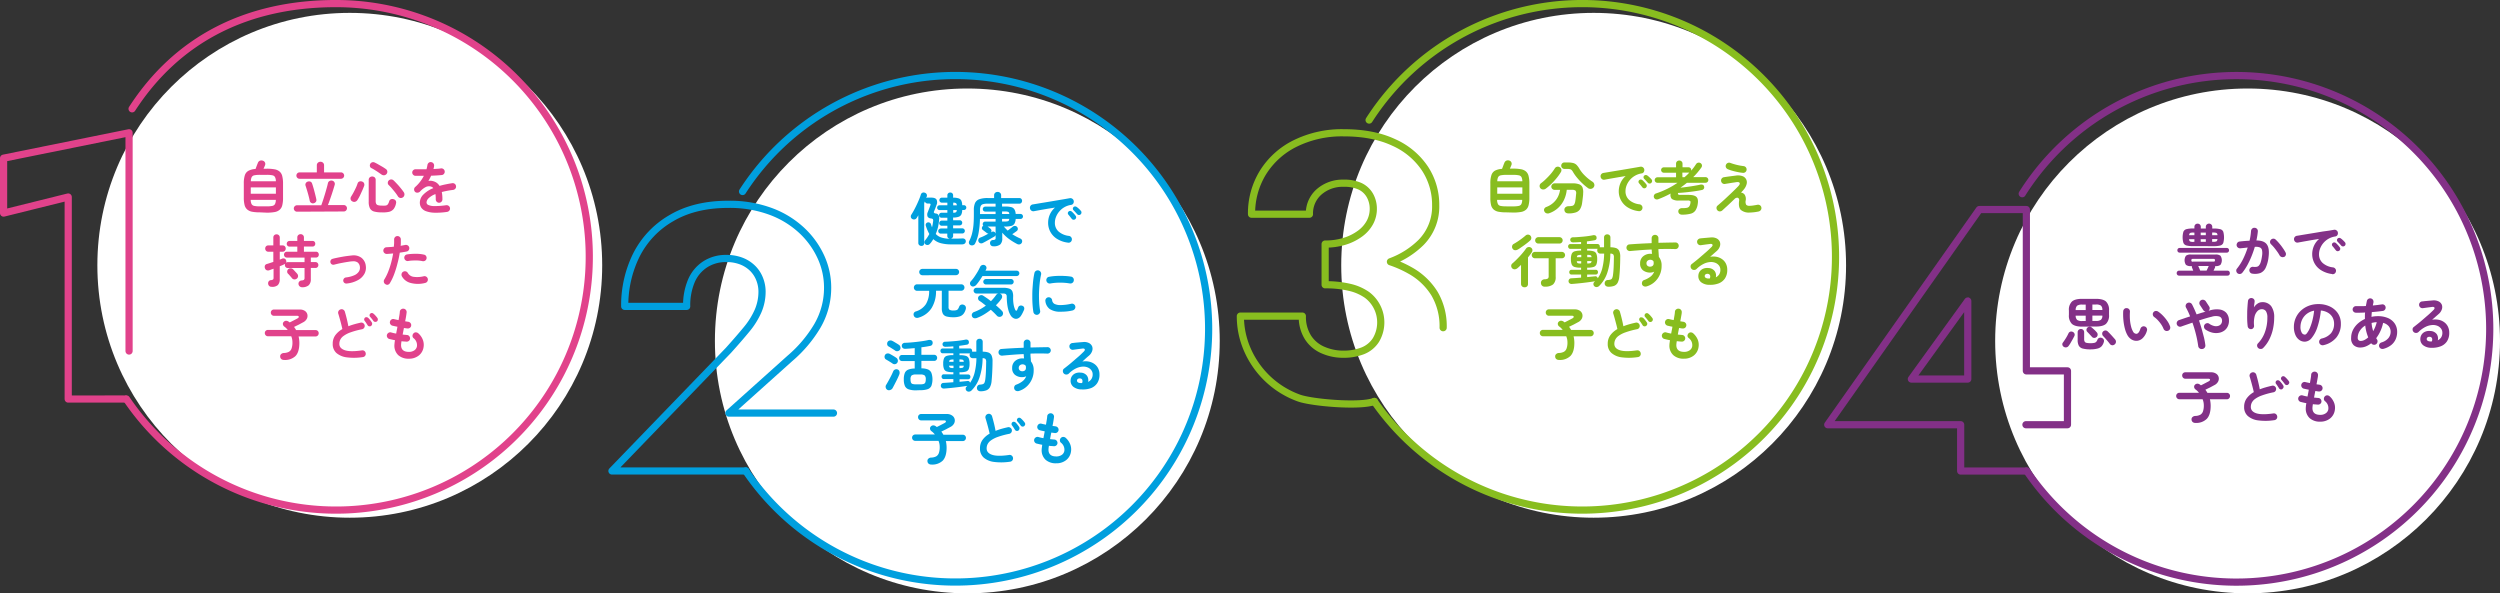 <svg xmlns="http://www.w3.org/2000/svg" viewBox="0 0 1094.83 259.84" width="1094.83"><rect x="0" y="0" width="1094.83" height="259.84" fill="#333333" stroke="none"/><defs><style>.cls-1{fill:#fff;}.cls-2{fill:#e1428b;}.cls-3{fill:#009fde;}.cls-4{fill:#88bd1f;}.cls-5{fill:#833087;}.cls-10,.cls-6,.cls-7,.cls-8,.cls-9{fill:none;}.cls-6{stroke:#e1428b;}.cls-10,.cls-6,.cls-7,.cls-8{stroke-linecap:round;stroke-linejoin:round;stroke-width:3.15px;}.cls-7{stroke:#009fde;}.cls-8{stroke:#88bd1f;}.cls-10,.cls-9{stroke:#833087;}.cls-9{stroke-miterlimit:10;stroke-width:1.05px;}</style></defs><g id="レイヤー_2" data-name="レイヤー 2"><g id="レイヤー_1-2" data-name="レイヤー 1"><circle class="cls-1" cx="153.18" cy="116.18" r="110.54"/><path class="cls-2" d="M113.9,93a18.6,18.6,0,0,1-3.48-.27,4.53,4.53,0,0,1-2.17-1,3.78,3.78,0,0,1-1.14-1.95,13,13,0,0,1-.34-3.23V80.36a11.59,11.59,0,0,1,.46-3.62,3.42,3.42,0,0,1,1.58-1.95A7.48,7.48,0,0,1,111.9,74c.15-.38.32-.84.52-1.37s.36-.94.48-1.21a1.67,1.67,0,0,1,.82-1,1.82,1.82,0,0,1,1.35-.06,1.48,1.48,0,0,1,1,2l-.3.73a8.23,8.23,0,0,1-.37.79h1.42a18.62,18.62,0,0,1,3.49.28,4.54,4.54,0,0,1,2.17,1,3.77,3.77,0,0,1,1.13,2,12.6,12.6,0,0,1,.34,3.24v6.28a12.57,12.57,0,0,1-.34,3.23,3.77,3.77,0,0,1-1.13,1.95,4.44,4.44,0,0,1-2.17,1,18.72,18.72,0,0,1-3.49.27Zm-4.08-8.15h11V82.06h-11Zm0-5.48h11a4,4,0,0,0-.39-1.82,1.64,1.64,0,0,0-1.2-.79,11.84,11.84,0,0,0-2.46-.19H113.9a12,12,0,0,0-2.47.19,1.68,1.68,0,0,0-1.2.79A4.2,4.2,0,0,0,109.85,79.41Zm4.05,11h2.87a11.92,11.92,0,0,0,2.48-.19,1.73,1.73,0,0,0,1.2-.8,4,4,0,0,0,.37-1.86h-11a4.4,4.4,0,0,0,.38,1.86,1.69,1.69,0,0,0,1.2.8A12,12,0,0,0,113.9,90.36Z"/><path class="cls-2" d="M130.1,92.71a1.39,1.39,0,0,1-1-.41,1.35,1.35,0,0,1-.43-1,1.3,1.3,0,0,1,.43-1,1.35,1.35,0,0,1,1-.41h10.6c.23-.62.48-1.35.76-2.19s.55-1.72.83-2.64.52-1.79.76-2.63.41-1.55.55-2.17a1.43,1.43,0,0,1,.72-1,1.59,1.59,0,0,1,1.23-.13,1.46,1.46,0,0,1,1,1.9c-.17.6-.37,1.27-.6,2s-.49,1.55-.77,2.38-.55,1.62-.82,2.39-.53,1.45-.76,2h6.95a1.4,1.4,0,0,1,1.4,1.4,1.41,1.41,0,0,1-.41,1,1.38,1.38,0,0,1-1,.41Zm1.1-14.42a1.32,1.32,0,0,1-1-.42,1.4,1.4,0,0,1,1-2.38h7.55V72.41a1.48,1.48,0,0,1,.47-1.15,1.65,1.65,0,0,1,1.13-.42,1.6,1.6,0,0,1,1.11.42,1.48,1.48,0,0,1,.46,1.15v3.08h7.4a1.4,1.4,0,0,1,0,2.8ZM137.45,89a1.37,1.37,0,0,1-1.16-.15,1.35,1.35,0,0,1-.64-.92c-.12-.62-.29-1.33-.5-2.13s-.44-1.6-.68-2.4-.45-1.49-.65-2.07a1.34,1.34,0,0,1,.1-1.13,1.49,1.49,0,0,1,.85-.67,1.73,1.73,0,0,1,1.15,0,1.32,1.32,0,0,1,.75.84c.22.62.44,1.35.68,2.2s.46,1.69.67,2.53.39,1.55.5,2.17a1.28,1.28,0,0,1-.16,1.08A1.63,1.63,0,0,1,137.45,89Z"/><path class="cls-2" d="M154.25,88.16a1.25,1.25,0,0,1-.7-.91,1.47,1.47,0,0,1,.2-1.14c.36-.57.73-1.19,1.09-1.86s.69-1.36,1-2,.57-1.34.77-1.94a1.26,1.26,0,0,1,.84-.84,1.68,1.68,0,0,1,1.19.07,1.32,1.32,0,0,1,.82.78,1.55,1.55,0,0,1,0,1.14c-.24.62-.51,1.3-.83,2s-.66,1.47-1,2.19a21.85,21.85,0,0,1-1.13,2,1.77,1.77,0,0,1-1,.72A1.51,1.51,0,0,1,154.25,88.16ZM167.17,93a11.72,11.72,0,0,1-3.45-.4A2.9,2.9,0,0,1,162,91.2a6.27,6.27,0,0,1-.53-2.84V78.81a1.45,1.45,0,0,1,.45-1.13,1.7,1.7,0,0,1,2.17,0,1.47,1.47,0,0,1,.43,1.13V88a2.72,2.72,0,0,0,.24,1.28,1.31,1.31,0,0,0,.86.6,7.34,7.34,0,0,0,1.78.17A7.7,7.7,0,0,0,169,90a1.49,1.49,0,0,0,.89-.58,4.72,4.72,0,0,0,.56-1.31,1.37,1.37,0,0,1,.76-.85,1.68,1.68,0,0,1,1.21,0,1.46,1.46,0,0,1,.92.7,1.55,1.55,0,0,1,.08,1.15,5.89,5.89,0,0,1-1,2.38,3.8,3.8,0,0,1-1.94,1.25A11.55,11.55,0,0,1,167.17,93Zm.08-16.45c-.4-.28-.88-.61-1.43-1s-1.1-.73-1.66-1.08a16.8,16.8,0,0,0-1.51-.85,1.11,1.11,0,0,1-.65-.86,1.51,1.51,0,0,1,.15-1,1.42,1.42,0,0,1,.85-.69,1.47,1.47,0,0,1,1.1.11c.46.22,1,.49,1.56.82s1.15.66,1.74,1,1.1.7,1.55,1a1.47,1.47,0,0,1,.65.92,1.52,1.52,0,0,1-.23,1.15,1.54,1.54,0,0,1-2.12.45Zm9.25,9.83a1.53,1.53,0,0,1-1.21.31,1.47,1.47,0,0,1-1-.66,17.77,17.77,0,0,0-1.18-1.7c-.48-.62-1-1.22-1.48-1.8s-1-1.1-1.44-1.53a1.27,1.27,0,0,1-.36-1,1.44,1.44,0,0,1,.46-1,1.51,1.51,0,0,1,1-.42,1.47,1.47,0,0,1,1.07.42c.52.48,1,1,1.6,1.63s1.08,1.22,1.58,1.83.91,1.16,1.25,1.66a1.7,1.7,0,0,1,.32,1.19A1.55,1.55,0,0,1,176.5,86.39Z"/><path class="cls-2" d="M195.82,92.79a31.64,31.64,0,0,1-5.65.36,11.54,11.54,0,0,1-3.69-.69,4.26,4.26,0,0,1-2-1.54,4,4,0,0,1-.62-2.18,5,5,0,0,1,1.51-3.5,12.55,12.55,0,0,1,4.39-2.85,2,2,0,0,0-1-.68,3.1,3.1,0,0,0-2.46.28,8.77,8.77,0,0,0-2.36,1.9,1.62,1.62,0,0,1-1.11.48,1.36,1.36,0,0,1-1.12-.41,1.56,1.56,0,0,1-.36-1.1,1.41,1.41,0,0,1,.51-1A15,15,0,0,0,184,79.56,16.21,16.21,0,0,0,185.62,77l-2,0c-.63,0-1.16,0-1.61,0a1.4,1.4,0,0,1-1.05-.44,1.43,1.43,0,0,1-.43-1.06,1.38,1.38,0,0,1,.48-1,1.44,1.44,0,0,1,1.07-.38c.59,0,1.29,0,2.11,0l2.59,0c.09-.32.16-.63.23-.93s.12-.6.17-.9a1.63,1.63,0,0,1,.55-1A1.3,1.3,0,0,1,188.8,71a1.44,1.44,0,0,1,1,.55,1.42,1.42,0,0,1,.3,1.1,5.73,5.73,0,0,1-.1.67c-.05.23-.11.47-.18.7l1.78-.11c.55,0,1-.1,1.47-.16a1.44,1.44,0,0,1,1.11.28,1.37,1.37,0,0,1,.57,1,1.4,1.4,0,0,1-.32,1.1,1.36,1.36,0,0,1-1,.53c-.62.06-1.33.12-2.13.17s-1.63.09-2.5.12a19.31,19.31,0,0,1-1.2,2.31,3.82,3.82,0,0,1,1.15-.09,4.44,4.44,0,0,1,1,.19,4.87,4.87,0,0,1,1.47.68,4.66,4.66,0,0,1,1.26,1.37c.81-.24,1.68-.46,2.61-.65s1.9-.38,2.94-.53a1.41,1.41,0,0,1,1.1.26,1.37,1.37,0,0,1,.57,1,1.34,1.34,0,0,1-.27,1.1,1.56,1.56,0,0,1-1,.58c-1,.11-1.86.25-2.68.41s-1.57.33-2.27.51c.08.45.15.94.2,1.48s.07,1.1.07,1.72a1.43,1.43,0,0,1-.43,1.06,1.48,1.48,0,0,1-1.07.44,1.44,1.44,0,0,1-1-.44,1.46,1.46,0,0,1-.42-1.06A15.33,15.33,0,0,0,190.7,85a8.63,8.63,0,0,0-3,1.81,2.81,2.81,0,0,0-.91,1.86,1.26,1.26,0,0,0,.8,1.1,6.69,6.69,0,0,0,2.68.48,35.71,35.71,0,0,0,5.12-.38,1.5,1.5,0,0,1,1.1.29,1.35,1.35,0,0,1,.58,1,1.38,1.38,0,0,1-.3,1.07A1.54,1.54,0,0,1,195.82,92.79Z"/><path class="cls-2" d="M119,125.61a1.55,1.55,0,0,1-1.13-.39,1.61,1.61,0,0,1-.45-1,1.46,1.46,0,0,1,.25-1,1.3,1.3,0,0,1,1-.54,1.86,1.86,0,0,0,.93-.3,1.22,1.22,0,0,0,.2-.82v-3.88l-1,.35-.8.3a1.68,1.68,0,0,1-1.23,0,1.42,1.42,0,0,1-.75-.9,1.65,1.65,0,0,1,0-1.12,1.24,1.24,0,0,1,.9-.71c.39-.12.82-.25,1.29-.41l1.49-.49v-4.47h-2.2a1.23,1.23,0,0,1-1-.42,1.47,1.47,0,0,1,0-1.93,1.25,1.25,0,0,1,1-.4h2.2v-3.48a1.33,1.33,0,0,1,.41-1,1.41,1.41,0,0,1,1-.38,1.44,1.44,0,0,1,1,.38,1.33,1.33,0,0,1,.41,1v3.48h1.25a1.28,1.28,0,0,1,1,.4,1.47,1.47,0,0,1,0,1.93,1.26,1.26,0,0,1-1,.42h-1.25v3.47l.6-.24.5-.21a1.31,1.31,0,0,1,1,0,1.25,1.25,0,0,1,.66.73,1.2,1.2,0,0,1,0,1,1.52,1.52,0,0,1-.77.75c-.22.11-.5.25-.85.4l-1.15.47v5.63a3.6,3.6,0,0,1-.84,2.62A3.67,3.67,0,0,1,119,125.61Zm13.35.18a1.55,1.55,0,0,1-1.15-.42,1.53,1.53,0,0,1-.48-1,1.37,1.37,0,0,1,.35-1.07,1.47,1.47,0,0,1,1-.48,1.92,1.92,0,0,0,1.05-.3,1.24,1.24,0,0,0,.25-.92v-4.23h-7.25a1.24,1.24,0,0,1-1-.37,1.3,1.3,0,0,1-.35-.9,1.33,1.33,0,0,1,.35-.93,1.24,1.24,0,0,1,1-.37h7.25v-2h-7.72a1.22,1.22,0,0,1-.93-.38,1.33,1.33,0,0,1,0-1.8,1.21,1.21,0,0,1,.93-.37h4.55V108h-3.38a1.21,1.21,0,0,1-1.25-1.23,1.24,1.24,0,0,1,.34-.89,1.2,1.2,0,0,1,.91-.36h3.38V104a1.37,1.37,0,0,1,.42-1.06,1.52,1.52,0,0,1,1-.39,1.48,1.48,0,0,1,1.05.39,1.34,1.34,0,0,1,.43,1.06v1.5h3.72a1.21,1.21,0,0,1,.92.36,1.27,1.27,0,0,1,.33.89,1.23,1.23,0,0,1-.33.86,1.21,1.21,0,0,1-.92.37h-3.72v2.25h5.27a1.18,1.18,0,0,1,.92.37,1.39,1.39,0,0,1,0,1.8,1.18,1.18,0,0,1-.92.38h-2.25v2h2a1.24,1.24,0,0,1,.95.37,1.33,1.33,0,0,1,.35.93,1.3,1.3,0,0,1-.35.9,1.24,1.24,0,0,1-.95.37h-2v4.85a3.51,3.51,0,0,1-.94,2.73A4.2,4.2,0,0,1,132.35,125.79ZM130,122a1.58,1.58,0,0,1-1.11.36,1.37,1.37,0,0,1-1-.51c-.13-.17-.31-.38-.53-.64l-.68-.78a6.5,6.5,0,0,0-.56-.58,1.22,1.22,0,0,1-.35-1,1.43,1.43,0,0,1,1.57-1.34,1.54,1.54,0,0,1,1.05.46c.14.13.31.32.53.56s.44.49.67.73a5.76,5.76,0,0,1,.53.59,1.53,1.53,0,0,1,.41,1.09A1.4,1.4,0,0,1,130,122Z"/><path class="cls-2" d="M151.82,124.16a1.34,1.34,0,0,1-1.5-1.15,1.4,1.4,0,0,1,.29-1,1.31,1.31,0,0,1,.89-.51,12.43,12.43,0,0,0,3.76-1,4.57,4.57,0,0,0,1.94-1.65,3,3,0,0,0,.4-2,2.75,2.75,0,0,0-1-1.93,3.31,3.31,0,0,0-2.27-.47c-.54,0-1.16.1-1.87.21s-1.43.23-2.18.37-1.47.27-2.15.43-1.28.31-1.78.44a1.33,1.33,0,0,1-1-.11,1.29,1.29,0,0,1-.63-.81,1.31,1.31,0,0,1,.12-1,1.21,1.21,0,0,1,.81-.63c.53-.16,1.16-.3,1.89-.45s1.48-.3,2.27-.44,1.57-.27,2.33-.36,1.42-.18,2-.23a5.83,5.83,0,0,1,4.12,1,5.12,5.12,0,0,1,1.93,3.54,5.55,5.55,0,0,1-.55,3.41,7,7,0,0,1-2.78,2.8A12.75,12.75,0,0,1,151.82,124.16Z"/><path class="cls-2" d="M168.8,124.46a1.39,1.39,0,0,1-.69-.92,1.45,1.45,0,0,1,.19-1.13,21.68,21.68,0,0,0,1.72-3.48,34.93,34.93,0,0,0,1.29-3.94c.36-1.37.65-2.71.86-4l-1.41.13-1.29.09a1.49,1.49,0,0,1-1.08-.36,1.43,1.43,0,0,1-.52-1,1.53,1.53,0,0,1,.38-1.09,1.33,1.33,0,0,1,1-.48l1.57-.1c.55,0,1.12-.09,1.68-.15,0-.57.09-1.11.1-1.63s0-1,0-1.47a1.46,1.46,0,0,1,.39-1.08,1.41,1.41,0,0,1,1-.47,1.47,1.47,0,0,1,1.55,1.42c0,.42,0,.86,0,1.34s0,1-.1,1.51l2-.37a1.5,1.5,0,0,1,1.13.19,1.42,1.42,0,0,1,.65.93,1.48,1.48,0,0,1-.21,1.13,1.45,1.45,0,0,1-.94.62c-.42.08-.88.17-1.39.25l-1.61.25c-.24,1.52-.55,3.09-1,4.71a41.2,41.2,0,0,1-1.44,4.68,22.8,22.8,0,0,1-1.91,4,1.44,1.44,0,0,1-.93.67A1.34,1.34,0,0,1,168.8,124.46Zm17.4-.55a12.56,12.56,0,0,1-6.39,0A6.06,6.06,0,0,1,176,121a1.51,1.51,0,0,1-.11-1.14,1.33,1.33,0,0,1,.71-.88,1.4,1.4,0,0,1,1.13-.13,1.44,1.44,0,0,1,.89.73,3.44,3.44,0,0,0,2.53,1.65,11.72,11.72,0,0,0,4.42-.25,1.42,1.42,0,0,1,1.14.21,1.46,1.46,0,0,1,.64.94,1.49,1.49,0,0,1-.21,1.13A1.45,1.45,0,0,1,186.2,123.91ZM185,114.36a12.46,12.46,0,0,0-1.93-.27,20.15,20.15,0,0,0-2.2,0,13.44,13.44,0,0,0-2.09.21,1.4,1.4,0,0,1-1.09-.24,1.44,1.44,0,0,1-.61-.91,1.41,1.41,0,0,1,.21-1.11,1.32,1.32,0,0,1,.94-.61,17.49,17.49,0,0,1,2.48-.25,22.88,22.88,0,0,1,2.62,0,14.68,14.68,0,0,1,2.37.34,1.34,1.34,0,0,1,.92.65,1.48,1.48,0,0,1,.16,1.13,1.34,1.34,0,0,1-.65.88A1.54,1.54,0,0,1,185,114.36Z"/><path class="cls-2" d="M124.37,157.63a1.79,1.79,0,0,1-1.16-.37,1.49,1.49,0,0,1-.51-1.13,1.27,1.27,0,0,1,.48-1.12,1.84,1.84,0,0,1,1.09-.42,5.22,5.22,0,0,0,2.2-.5,2.65,2.65,0,0,0,1.21-1.46,7.65,7.65,0,0,0,.39-2.72,7,7,0,0,0-.52-2.65H117.37a1.31,1.31,0,0,1-1-.41,1.37,1.37,0,0,1-.4-1,1.35,1.35,0,0,1,1.37-1.37H126a7.13,7.13,0,0,0-1.55-1.5,1.46,1.46,0,0,1-.56-1,1.18,1.18,0,0,1,.34-1,1.47,1.47,0,0,1,1.07-.5,1.88,1.88,0,0,1,1.13.4l.24.17.21.15,1.32-.67,1.33-.69.82-.44c.39-.23.55-.48.49-.73s-.3-.37-.74-.37H120a1.31,1.31,0,0,1-1-.41,1.39,1.39,0,0,1-.4-1,1.33,1.33,0,0,1,1.35-1.34H131.2a3.91,3.91,0,0,1,2.34.62,2.64,2.64,0,0,1,1.07,1.56,2.77,2.77,0,0,1-.25,1.88,3.67,3.67,0,0,1-1.66,1.56q-.82.45-1.86,1l-2.07,1a11.62,11.62,0,0,1,.9,1.38h8.5a1.35,1.35,0,0,1,1,.39,1.38,1.38,0,0,1,.4,1,1.42,1.42,0,0,1-.4,1,1.33,1.33,0,0,1-1,.41h-7.4a13.43,13.43,0,0,1,.24,1.37,12.12,12.12,0,0,1,.09,1.48c0,2.63-.57,4.55-1.71,5.74A6.66,6.66,0,0,1,124.37,157.63Z"/><path class="cls-2" d="M158.92,156.38a25.27,25.27,0,0,1-7,.12,8.54,8.54,0,0,1-4.59-1.91,5.16,5.16,0,0,1-1.62-4,6.28,6.28,0,0,1,1.12-3.77,10,10,0,0,1,3.1-2.71c-.13-.65-.31-1.39-.52-2.23s-.44-1.65-.67-2.47-.42-1.51-.61-2.07a1.46,1.46,0,0,1,.13-1.14,1.43,1.43,0,0,1,.9-.71,1.33,1.33,0,0,1,1.15.11,1.49,1.49,0,0,1,.72.91c.29,1,.57,2,.84,3.14s.5,2.2.69,3.23c.78-.31,1.62-.6,2.52-.86s1.84-.49,2.8-.71a1.41,1.41,0,0,1,1.13.18,1.43,1.43,0,0,1,.67.92,1.46,1.46,0,0,1-.2,1.14,1.41,1.41,0,0,1-.95.64,34.69,34.69,0,0,0-5.07,1.38,11.54,11.54,0,0,0-3,1.55A4.49,4.49,0,0,0,149,148.8a4.28,4.28,0,0,0-.39,1.79c0,1.31.8,2.24,2.4,2.78s4.09.57,7.47.07a1.36,1.36,0,0,1,1.12.28,1.48,1.48,0,0,1,.56,1,1.4,1.4,0,0,1-.28,1.11A1.37,1.37,0,0,1,158.92,156.38Zm3.58-13.64a1.06,1.06,0,0,1-.8.17,1,1,0,0,1-.7-.47c-.17-.27-.38-.59-.64-1s-.5-.7-.71-1a.87.87,0,0,1-.15-.68,1.05,1.05,0,0,1,.37-.68,1.08,1.08,0,0,1,.72-.17,1.18,1.18,0,0,1,.68.33,6.4,6.4,0,0,1,.8.9,12.16,12.16,0,0,1,.73,1,1.12,1.12,0,0,1,.16.83A1.16,1.16,0,0,1,162.5,142.74Zm2.55-2a1,1,0,0,1-.79.22,1,1,0,0,1-.74-.42,11,11,0,0,0-.68-.92c-.3-.36-.56-.67-.79-.93a.94.94,0,0,1-.2-.68.91.91,0,0,1,.35-.68.94.94,0,0,1,.69-.25,1.09,1.09,0,0,1,.68.31,6.4,6.4,0,0,1,.86.83c.33.36.6.68.82,1a1.09,1.09,0,0,1,.21.81A1.18,1.18,0,0,1,165.05,140.79Z"/><path class="cls-2" d="M179.07,157.09a6.68,6.68,0,0,1-4.65-1.55,5.71,5.71,0,0,1-1.7-4.43,7,7,0,0,1,.08-.85c0-.37.11-.79.17-1.27-.46-.09-.91-.18-1.33-.28l-1.17-.27a1.4,1.4,0,0,1-.88-.73,1.43,1.43,0,0,1-.12-1.12,1.57,1.57,0,0,1,.74-.88,1.36,1.36,0,0,1,1.11-.12,18,18,0,0,0,2.18.5c.08-.49.17-1,.27-1.48s.19-1,.28-1.52l-1.25-.25-1-.23a1.45,1.45,0,0,1-.88-.71,1.36,1.36,0,0,1-.12-1.11,1.47,1.47,0,0,1,.7-.91,1.41,1.41,0,0,1,1.12-.12l.8.19,1.13.24c.13-.79.25-1.5.36-2.14a13.72,13.72,0,0,0,.19-1.56,1.3,1.3,0,0,1,.56-1,1.46,1.46,0,0,1,1.11-.3,1.4,1.4,0,0,1,1,.56,1.45,1.45,0,0,1,.3,1.11c-.05.42-.13,1-.23,1.64s-.25,1.41-.42,2.21c.27,0,.51.09.74.11l.61.09a1.54,1.54,0,0,1,1,.58,1.37,1.37,0,0,1,.3,1.07,1.39,1.39,0,0,1-.56,1,1.52,1.52,0,0,1-1.09.29l-.7-.09-.83-.12c-.1.49-.19,1-.28,1.46s-.18.95-.27,1.42l1,.1.86.08a1.35,1.35,0,0,1,1,.48,1.53,1.53,0,0,1,.39,1.07,1.39,1.39,0,0,1-.49,1,1.48,1.48,0,0,1-1.09.37l-1.05-.08c-.36,0-.74-.06-1.12-.11a11,11,0,0,0-.2,1.67q0,3,3.42,3a4.1,4.1,0,0,0,2.38-.66,2.68,2.68,0,0,0,1.15-1.74,3.87,3.87,0,0,0-1.53-3.65,1.3,1.3,0,0,1-.41-1.06,1.47,1.47,0,0,1,.51-1.06,1.3,1.3,0,0,1,1.05-.38,1.65,1.65,0,0,1,1.05.48,7.17,7.17,0,0,1,1.95,2.88,6.14,6.14,0,0,1,.28,3.14,5.68,5.68,0,0,1-2.1,3.65A6.71,6.71,0,0,1,179.07,157.09Z"/><circle class="cls-1" cx="423.62" cy="149.3" r="110.54"/><circle class="cls-1" cx="697.91" cy="116.18" r="110.54"/><circle class="cls-1" cx="984.29" cy="149.3" r="110.54"/><path class="cls-3" d="M403.48,107.69a1.34,1.34,0,0,1-.94-.37,1.24,1.24,0,0,1-.38-1V94.29c-.14.21-.27.43-.39.65s-.26.41-.39.6a1.29,1.29,0,0,1-.89.55,1.44,1.44,0,0,1-1.08-.25,1.18,1.18,0,0,1-.53-.87,1.41,1.41,0,0,1,.25-1c.35-.54.73-1.18,1.14-1.94s.81-1.55,1.2-2.38.74-1.62,1.06-2.4a20.83,20.83,0,0,0,.73-2,1.24,1.24,0,0,1,.68-.84,1.37,1.37,0,0,1,1.09,0,1.29,1.29,0,0,1,.78.65,1.24,1.24,0,0,1,.05,1,1.33,1.33,0,0,1-.1.34,2,2,0,0,0-.13.34,1.26,1.26,0,0,1,.7-.2h1.43c1.25,0,2,.29,2.38.88a2.76,2.76,0,0,1,0,2.32c-.2.55-.37,1-.5,1.37s-.31.8-.53,1.3-.15.62-.06.76a1,1,0,0,0,.69.32,1.71,1.71,0,0,1,1.23.62,2.82,2.82,0,0,1,.32,1.88,24.41,24.41,0,0,1-.49,3.4,18.62,18.62,0,0,1-1,3.07,5.66,5.66,0,0,0,2.48,1.56,13,13,0,0,0,3.79.54,1.36,1.36,0,0,1-.86-.36,1.17,1.17,0,0,1-.36-.89v-1H412a1.11,1.11,0,0,1-1.12-1.13,1,1,0,0,1,.4-.8,1.3,1.3,0,0,1,.87-.32h2.73v-1.2h-2.33a1.13,1.13,0,1,1,0-2.25h2.33V95.36h-2.5a1.16,1.16,0,0,1-.82-.31,1.12,1.12,0,0,1,0-1.59,1.2,1.2,0,0,1,.82-.3h2.5V92h-3.43a1.05,1.05,0,0,1,0-2.1h3.43V88.76h-2.35a1.16,1.16,0,0,1-.82-.31,1.12,1.12,0,0,1,0-1.59,1.2,1.2,0,0,1,.82-.3h2.35v-1a1.18,1.18,0,0,1,.37-.92,1.32,1.32,0,0,1,.9-.33,1.27,1.27,0,0,1,.89.33,1.21,1.21,0,0,1,.36.92v1a7.4,7.4,0,0,1,2.36.3,2,2,0,0,1,1.23,1,4.9,4.9,0,0,1,.39,2h.77a1,1,0,0,1,.73.31,1.06,1.06,0,0,1,0,1.48,1,1,0,0,1-.73.31h-.77a4.81,4.81,0,0,1-.39,2,2.11,2.11,0,0,1-1.23,1,7.09,7.09,0,0,1-2.36.31v1.18h2.88a1.09,1.09,0,0,1,.8.32,1.16,1.16,0,0,1,0,1.6,1.09,1.09,0,0,1-.8.33h-2.88V100h3.9a1.13,1.13,0,1,1,0,2.25h-3.9v1a1.18,1.18,0,0,1-.36.91,1.24,1.24,0,0,1-.89.34h.4l2.68,0,2.2-.08a1.53,1.53,0,0,1,1.1.29,1.29,1.29,0,0,1-.09,2,1.93,1.93,0,0,1-1.11.31h-4.75a17.16,17.16,0,0,1-4.63-.54,7.71,7.71,0,0,1-3.22-1.76c-.24.38-.48.76-.74,1.13s-.54.71-.84,1a1.19,1.19,0,0,1-.89.43,1.33,1.33,0,0,1-1-.31,1.06,1.06,0,0,1-.43-.86,1.31,1.31,0,0,1,.33-.89,14.13,14.13,0,0,0,1-1.34c.3-.46.57-.93.82-1.41a18.23,18.23,0,0,1-1.52-3.57,1.07,1.07,0,0,1,.06-.93,1.11,1.11,0,0,1,.69-.55,1.31,1.31,0,0,1,.92.09,1.13,1.13,0,0,1,.58.71c.08.23.15.46.22.68s.14.43.23.65c.11-.44.21-.87.28-1.29s.14-.85.19-1.26a1.54,1.54,0,0,0-.09-1c-.12-.18-.45-.3-1-.36a1.66,1.66,0,0,1-1.33-.82,2.5,2.5,0,0,1,.13-2c.18-.49.36-.95.53-1.39s.36-.92.54-1.44a.78.78,0,0,0,.06-.65c-.07-.13-.28-.2-.61-.2h-.6a1.28,1.28,0,0,1-.77-.26,1.29,1.29,0,0,1-.48-.66c-.07.21-.16.45-.27.7v17.52a1.24,1.24,0,0,1-.39,1A1.34,1.34,0,0,1,403.48,107.69Zm13.95-17.78H419a1.16,1.16,0,0,0-.32-.92,2.25,2.25,0,0,0-1.23-.23Zm0,3.25a2.27,2.27,0,0,0,1.23-.22A1.19,1.19,0,0,0,419,92h-1.55Z"/><path class="cls-3" d="M435,107.86a1.36,1.36,0,0,1-1-.36,1.37,1.37,0,0,1-.43-1,1.23,1.23,0,0,1,.36-1,1.44,1.44,0,0,1,1-.4,1.49,1.49,0,0,0,.94-.27A1.28,1.28,0,0,0,436,104v-1.1a1.27,1.27,0,0,1-.65.77l-1,.55L433,105l-1.42.79-1.18.63a1.44,1.44,0,0,1-1.09.1,1.29,1.29,0,0,1-.79-.73,1.19,1.19,0,0,1,0-1,1.27,1.27,0,0,1,.75-.74,14.71,14.71,0,0,0,1.74-.75l1.89-1a1.25,1.25,0,0,1-.8-.3c-.2-.17-.47-.37-.8-.62l-.83-.63A1,1,0,0,1,430,100a1.11,1.11,0,0,1,.29-.86.72.72,0,0,1,.32-.3,1.12,1.12,0,0,1,.08-1.5,1.12,1.12,0,0,1,.8-.3H436V95.89h-6.52l-.18,0-.15,0a38.93,38.93,0,0,1-.59,6.11,17.58,17.58,0,0,1-1.51,4.61,1.36,1.36,0,0,1-.81.75,1.64,1.64,0,0,1-1.19,0,1.16,1.16,0,0,1-.69-.76,1.34,1.34,0,0,1,.09-1,16.58,16.58,0,0,0,1.19-3.12,23.82,23.82,0,0,0,.64-3.64c.13-1.34.2-2.89.2-4.64V92a7.42,7.42,0,0,1,.53-3.1,3.24,3.24,0,0,1,1.88-1.66,10.76,10.76,0,0,1,3.71-.51h2.75V85.51a1.37,1.37,0,0,1,.45-1.06,1.52,1.52,0,0,1,1.08-.41,1.55,1.55,0,0,1,1.1.41,1.37,1.37,0,0,1,.45,1.06v1.23h8a1.09,1.09,0,0,1,.86.36,1.33,1.33,0,0,1,0,1.71,1.07,1.07,0,0,1-.86.38h-7.6v1.25h1.32a10.52,10.52,0,0,1,2.66.26,2.3,2.3,0,0,1,1.44,1,4.5,4.5,0,0,1,.55,2h2.13a1,1,0,0,1,.76.33,1.09,1.09,0,0,1,0,1.52,1,1,0,0,1-.76.33h-2.13a4.63,4.63,0,0,1-.55,2.07,2.33,2.33,0,0,1-1.44,1,11,11,0,0,1-2.66.26h-.55c.28.32.57.63.85.93s.57.58.85.85l.76-.58.84-.64.6-.48a1.37,1.37,0,0,1,1-.34,1.21,1.21,0,0,1,.92.44,1.24,1.24,0,0,1,.32.92,1.12,1.12,0,0,1-.45.85c-.22.17-.52.38-.9.65s-.75.52-1.1.75a26.25,26.25,0,0,0,3.5,1.88,1.37,1.37,0,0,1,.78.77,1.41,1.41,0,0,1-1,1.81,1.72,1.72,0,0,1-1.17-.18,28,28,0,0,1-3.48-2.15,17.74,17.74,0,0,1-3-2.8v2.45a3.52,3.52,0,0,1-.88,2.72A4.53,4.53,0,0,1,435,107.86Zm-5.82-14.1.15,0H436v-1.1h-4.47a1.12,1.12,0,0,1-.8-.3,1,1,0,0,1-.33-.77,1,1,0,0,1,.33-.8,1.12,1.12,0,0,1,.8-.3H436V89.19h-3.4a7.37,7.37,0,0,0-2.14.23,1.56,1.56,0,0,0-1,.87,4.56,4.56,0,0,0-.27,1.77Zm6.82,8.6V99.21h-3.5l.69.5c.24.18.43.33.56.45a1.22,1.22,0,0,1,.44.76,1.11,1.11,0,0,1-.21.82l.42-.2a1,1,0,0,1,.88-.07,1,1,0,0,1,.62.59l.05.15C436,102.26,436,102.31,436,102.36Zm2.83-8.65H442c0-.5-.21-.81-.48-.92a3.87,3.87,0,0,0-1.42-.18h-1.25Zm0,3.3h1.25a4.16,4.16,0,0,0,1.42-.17c.27-.12.43-.44.48-1h-3.15Z"/><path class="cls-3" d="M467.68,106.26a11.54,11.54,0,0,1-4.87-1.71,8.39,8.39,0,0,1-2.87-3.11,8.3,8.3,0,0,1-.93-3.8,9,9,0,0,1,.77-3.74,8.6,8.6,0,0,1,2.25-3l-3.2.51-3.29.57-2.78.52a1.44,1.44,0,0,1-1.12-.28,1.47,1.47,0,0,1-.58-1,1.43,1.43,0,0,1,.26-1.12,1.45,1.45,0,0,1,1-.58l2.05-.34c.83-.14,1.76-.3,2.8-.46l3.17-.53,3.19-.54,2.86-.48,2.13-.38a1.42,1.42,0,0,1,1.08.25,1.39,1.39,0,0,1,.62.93,1.52,1.52,0,0,1-.19,1.12,1.27,1.27,0,0,1-.91.63,8.37,8.37,0,0,0-5.32,3,8.15,8.15,0,0,0-1.37,2.35,6.88,6.88,0,0,0-.46,2.44,5,5,0,0,0,1.65,3.91,8.3,8.3,0,0,0,4.5,1.89,1.43,1.43,0,0,1,1,.6,1.41,1.41,0,0,1,.28,1.1,1.44,1.44,0,0,1-.58,1A1.37,1.37,0,0,1,467.68,106.26ZM470.86,96a1,1,0,0,1-.79.22,1,1,0,0,1-.74-.42c-.18-.24-.42-.53-.7-.89s-.54-.67-.77-.94a.94.94,0,0,1-.22-.66.86.86,0,0,1,.34-.66.92.92,0,0,1,.69-.27,1.17,1.17,0,0,1,.71.29,11.19,11.19,0,0,1,.86.85c.33.35.6.67.82,1a1,1,0,0,1,.21.8A1.11,1.11,0,0,1,470.86,96Zm2.4-2.15a1,1,0,0,1-.79.3,1.06,1.06,0,0,1-.76-.38c-.2-.23-.46-.52-.77-.85s-.58-.62-.83-.87a.94.94,0,0,1-.27-.65.91.91,0,0,1,.29-.7.94.94,0,0,1,.68-.29,1.08,1.08,0,0,1,.72.24,7.28,7.28,0,0,1,.93.76,8.91,8.91,0,0,1,.87.91,1,1,0,0,1,.28.76A1.22,1.22,0,0,1,473.26,93.89Z"/><path class="cls-3" d="M402.33,139.09a1.87,1.87,0,0,1-1.37,0,1.47,1.47,0,0,1-.78-.86,1.49,1.49,0,0,1,0-1.1,1.44,1.44,0,0,1,1-.77,8.08,8.08,0,0,0,4.32-3.19,10.87,10.87,0,0,0,1.4-5.81h-5.27a1.39,1.39,0,0,1-1-.42,1.34,1.34,0,0,1-.41-1,1.4,1.4,0,0,1,1.43-1.43h19.32a1.36,1.36,0,0,1,1,.41,1.41,1.41,0,0,1,.4,1,1.4,1.4,0,0,1-1.4,1.4h-5.57v7.1a1.47,1.47,0,0,0,.42,1.23,3.36,3.36,0,0,0,1.8.32,3.81,3.81,0,0,0,1.29-.17,1.31,1.31,0,0,0,.67-.53,5.86,5.86,0,0,0,.49-1,1.3,1.3,0,0,1,.75-.79,1.44,1.44,0,0,1,1.2,0,1.39,1.39,0,0,1,.86.75,1.75,1.75,0,0,1,.07,1.12,5.89,5.89,0,0,1-.93,2,3.55,3.55,0,0,1-1.66,1.19,8.36,8.36,0,0,1-2.81.39,11.21,11.21,0,0,1-3.07-.34,2.54,2.54,0,0,1-1.57-1.2,5.16,5.16,0,0,1-.46-2.41v-7.65h-2.53a14,14,0,0,1-1.95,7.58A10.09,10.09,0,0,1,402.33,139.09Zm1.6-18.55a1.42,1.42,0,0,1-1.37-1.38,1.27,1.27,0,0,1,.41-1,1.31,1.31,0,0,1,1-.4h14.68a1.31,1.31,0,0,1,1,.4,1.39,1.39,0,0,1-1,2.35Z"/><path class="cls-3" d="M425.31,125.19a1.32,1.32,0,0,1-.52-1,1.37,1.37,0,0,1,.37-1,17.77,17.77,0,0,0,1.51-1.9q.76-1.11,1.44-2.25c.45-.77.81-1.47,1.1-2.1a1.39,1.39,0,0,1,.85-.83,1.45,1.45,0,0,1,1.12,0,1.29,1.29,0,0,1,.68,1.83l-.13.27q-.08.15-.15.33h13.63a1.21,1.21,0,0,1,.85.33,1.17,1.17,0,0,1,0,1.67,1.19,1.19,0,0,1-.85.35H430.26c-.44.71-.89,1.41-1.37,2.1a21.25,21.25,0,0,1-1.36,1.77,2.17,2.17,0,0,1-1.06.66A1.23,1.23,0,0,1,425.31,125.19Zm2.65,14a2.36,2.36,0,0,1-1.37.16,1.27,1.27,0,0,1-.88-.76,1.32,1.32,0,0,1,0-1.19,1.58,1.58,0,0,1,1-.81,18.09,18.09,0,0,0,2.61-1.2,22.6,22.6,0,0,0,2.42-1.55c-.49-.4-1-.77-1.43-1.12s-.91-.66-1.32-.93a1.28,1.28,0,0,1-.63-.86,1.19,1.19,0,0,1,.15-1,1.49,1.49,0,0,1,.93-.64,1.33,1.33,0,0,1,1.05.16c.5.3,1,.66,1.65,1.09s1.2.88,1.82,1.36a19.91,19.91,0,0,0,2.25-2.67,1.51,1.51,0,0,1,.95-.67,1.39,1.39,0,0,1,1.13.22,1.29,1.29,0,0,1,.57.93,1.62,1.62,0,0,1-.3,1.14,14.87,14.87,0,0,1-1.09,1.41c-.41.48-.85.95-1.33,1.42.53.45,1,.89,1.48,1.32s.87.84,1.24,1.23a1.51,1.51,0,0,1-.12,2.17,1.5,1.5,0,0,1-1.12.36,1.46,1.46,0,0,1-1.06-.51c-.35-.38-.75-.8-1.2-1.24s-.93-.89-1.45-1.36a28.41,28.41,0,0,1-2.87,2A18.19,18.19,0,0,1,428,139.16Zm19.22-1a3.08,3.08,0,0,1-1.49,1.3,2.17,2.17,0,0,1-1.66-.07,3.37,3.37,0,0,1-1.45-1.33,8.62,8.62,0,0,1-.95-2.2,17.74,17.74,0,0,1-.55-2.83c-.12-1-.18-2.05-.2-3.1a1.44,1.44,0,0,0-.35-1.12,2,2,0,0,0-1.25-.3H427.63a1.19,1.19,0,0,1-.89-.38,1.24,1.24,0,0,1,.89-2.12h11.73a7.62,7.62,0,0,1,2.68.37,2.25,2.25,0,0,1,1.33,1.25,5.84,5.84,0,0,1,.31,2.35,16.68,16.68,0,0,0,.2,3.24,8.84,8.84,0,0,0,.73,2.44c.13.25.28.37.45.38s.3-.13.42-.43l.23-.55c.06-.17.13-.34.2-.5a1.19,1.19,0,0,1,.77-.73,1.46,1.46,0,0,1,1.1.08,1.18,1.18,0,0,1,.73.75,1.61,1.61,0,0,1-.08,1.07l-.57,1.23A10.92,10.92,0,0,1,447.18,138.19Zm-15.37-13.6a1.18,1.18,0,0,1-.84-.35,1.16,1.16,0,0,1-.36-.85,1.13,1.13,0,0,1,.36-.85,1.14,1.14,0,0,1,.84-.35h10.92a1.13,1.13,0,0,1,.85.35,1.15,1.15,0,0,1,.35.85,1.19,1.19,0,0,1-.35.85,1.17,1.17,0,0,1-.85.35Z"/><path class="cls-3" d="M454.31,137.86a1.52,1.52,0,0,1-1.75-1.2,29.15,29.15,0,0,1-.35-3c-.09-1.13-.13-2.31-.13-3.56s0-2.51.1-3.78.17-2.48.31-3.64.32-2.19.52-3.11a1.43,1.43,0,0,1,.65-.94,1.48,1.48,0,0,1,1.12-.21,1.55,1.55,0,0,1,.94.66,1.5,1.5,0,0,1,.21,1.14,33.72,33.72,0,0,0-.62,3.85c-.15,1.38-.25,2.79-.29,4.21s0,2.81.06,4.15a30.9,30.9,0,0,0,.43,3.67,1.36,1.36,0,0,1-.24,1.1A1.52,1.52,0,0,1,454.31,137.86Zm10.25-1.35a8.16,8.16,0,0,1-4.84-1.17,4.94,4.94,0,0,1-1.91-3.45,1.48,1.48,0,0,1,1.25-1.7,1.51,1.51,0,0,1,1.1.28,1.47,1.47,0,0,1,.6,1,2.1,2.1,0,0,0,1,1.6,5.77,5.77,0,0,0,2.85.53,22.23,22.23,0,0,0,4.53-.58,1.36,1.36,0,0,1,1.12.2,1.44,1.44,0,0,1,.65.95,1.41,1.41,0,0,1-.22,1.11,1.62,1.62,0,0,1-.95.67,21.27,21.27,0,0,1-2.69.45C466.18,136.47,465.34,136.51,464.56,136.51ZM460,124.14a1.49,1.49,0,0,1-1.75-1.18,1.48,1.48,0,0,1,.21-1.12,1.38,1.38,0,0,1,1-.63,22.74,22.74,0,0,1,3.12-.36c1.15-.06,2.29-.07,3.43,0a22.45,22.45,0,0,1,3,.29,1.41,1.41,0,0,1,1,.61,1.47,1.47,0,0,1,.23,1.14,1.36,1.36,0,0,1-.62,1,1.46,1.46,0,0,1-1.11.24,24,24,0,0,0-4.2-.34A22.94,22.94,0,0,0,460,124.14Z"/><path class="cls-3" d="M390.88,159.21q-.35-.26-.9-.6c-.37-.23-.73-.46-1.09-.67s-.64-.39-.86-.5a1.23,1.23,0,0,1-.62-.85,1.44,1.44,0,0,1,.15-1.08,1.23,1.23,0,0,1,.9-.69,1.75,1.75,0,0,1,1.17.14l.88.49c.36.21.73.42,1.1.65s.66.42.9.59a1.49,1.49,0,0,1,.66,1,1.45,1.45,0,0,1-.21,1.15,1.47,1.47,0,0,1-1,.64A1.44,1.44,0,0,1,390.88,159.21Zm-2.25,11.53a1.53,1.53,0,0,1-.74-1,1.49,1.49,0,0,1,.19-1.2c.32-.52.67-1.13,1.06-1.84s.77-1.43,1.14-2.16.66-1.37.88-1.9a1.39,1.39,0,0,1,.8-.81,1.44,1.44,0,0,1,1.2,0,1.21,1.21,0,0,1,.73.83,2,2,0,0,1,0,1.17c-.15.4-.35.86-.59,1.4s-.51,1.08-.8,1.66l-.86,1.67-.75,1.42a1.76,1.76,0,0,1-1,.8A1.49,1.49,0,0,1,388.63,170.74Zm3.4-17.2c-.23-.17-.54-.37-.91-.6l-1.09-.69a9,9,0,0,0-.85-.51,1.21,1.21,0,0,1-.64-.84,1.71,1.71,0,0,1,.14-1.09,1.3,1.3,0,0,1,.91-.67,1.63,1.63,0,0,1,1.19.15,8.24,8.24,0,0,1,.86.47l1.1.66c.38.23.68.42.92.59a1.49,1.49,0,0,1,.66,1,1.52,1.52,0,0,1-.21,1.17,1.51,1.51,0,0,1-1,.61A1.52,1.52,0,0,1,392,153.54Zm9.15,17.4a9.8,9.8,0,0,1-3.22-.43,2.78,2.78,0,0,1-1.67-1.47,7.06,7.06,0,0,1-.48-2.88,7.34,7.34,0,0,1,.43-2.8,2.73,2.73,0,0,1,1.48-1.47,7.82,7.82,0,0,1,2.86-.5v-3.28h-5.47a1.24,1.24,0,0,1-1-.39,1.42,1.42,0,0,1,0-1.87,1.24,1.24,0,0,1,1-.39h5.47v-3l-2.12.17-1.93.13a1.75,1.75,0,0,1-1.12-.29,1.22,1.22,0,0,1-.48-1,1.16,1.16,0,0,1,.36-.95,1.47,1.47,0,0,1,1-.4c.75,0,1.58-.07,2.51-.14s1.86-.17,2.81-.28,1.85-.23,2.7-.36,1.58-.27,2.2-.42a2.1,2.1,0,0,1,1.23.06,1.08,1.08,0,0,1,.67.79,1.62,1.62,0,0,1-.12,1.06,1.21,1.21,0,0,1-.9.64c-.52.11-1.11.22-1.78.33s-1.37.21-2.1.29v3.3h5.55a1.26,1.26,0,0,1,1,.39,1.42,1.42,0,0,1,0,1.87,1.26,1.26,0,0,1-1,.39h-5.55v3.28a7.42,7.42,0,0,1,2.88.48,2.84,2.84,0,0,1,1.5,1.49,8.82,8.82,0,0,1,0,5.68,2.8,2.8,0,0,1-1.65,1.47,9.78,9.78,0,0,1-3.21.43Zm0-2.63H403a5.15,5.15,0,0,0,1.47-.16,1.13,1.13,0,0,0,.74-.64,3.51,3.51,0,0,0,.21-1.37,2.24,2.24,0,0,0-.5-1.74A3.13,3.13,0,0,0,403,164h-1.83a3.15,3.15,0,0,0-1.94.42,2.25,2.25,0,0,0-.48,1.7,3.64,3.64,0,0,0,.2,1.4,1.07,1.07,0,0,0,.73.64A5.35,5.35,0,0,0,401.18,168.31Z"/><path class="cls-3" d="M429.41,171.36a1.73,1.73,0,0,1-1.08-.35,1.32,1.32,0,0,1-.5-1,1.59,1.59,0,0,1,.34-1.1,1.3,1.3,0,0,1,1-.47,4.89,4.89,0,0,0,1.27-.22,1.2,1.2,0,0,0,.68-.61,4.78,4.78,0,0,0,.35-1.35c.13-.88.22-2,.28-3.24s.1-2.73.12-4.36a2.32,2.32,0,0,0-.28-1.44,1.82,1.82,0,0,0-1.27-.36,27.59,27.59,0,0,1-1.37,8.48,14.65,14.65,0,0,1-3.53,5.7,1.72,1.72,0,0,1-1.08.47,1.37,1.37,0,0,1-1.1-.42,1.28,1.28,0,0,1-.34-.93,1.08,1.08,0,0,1,.42-.87l.15-.15a.79.79,0,0,0,.12-.15l-3.07.43c-1.19.16-2.4.3-3.63.43s-2.37.23-3.42.31a1.48,1.48,0,0,1-1-.27,1.16,1.16,0,0,1-.45-.9,1.24,1.24,0,0,1,.28-.89,1.1,1.1,0,0,1,.87-.41l2-.13,2.34-.17V166h-4.2a.83.83,0,0,1-.72-.33,1.15,1.15,0,0,1-.25-.72,1.11,1.11,0,0,1,.25-.72.85.85,0,0,1,.72-.31h4.2V163h-.17a9,9,0,0,1-2.64-.3,2,2,0,0,1-1.29-1.12,6.09,6.09,0,0,1-.35-2.31,6.19,6.19,0,0,1,.35-2.34,2,2,0,0,1,1.29-1.11,9,9,0,0,1,2.64-.3h.17v-.8h-4.65a.94.94,0,0,1-.75-.32,1.15,1.15,0,0,1-.27-.75,1.09,1.09,0,0,1,.27-.74.93.93,0,0,1,.75-.31h4.65v-.9c-.6,0-1.19.08-1.76.11l-1.64.06c-.82,0-1.27-.34-1.35-1.07a1,1,0,0,1,.29-.79,1.18,1.18,0,0,1,.89-.36c.95,0,1.95-.09,3-.17s2.09-.17,3.1-.3,1.9-.27,2.69-.43a1.6,1.6,0,0,1,1,.07.93.93,0,0,1,.54.7c.17.8-.12,1.28-.87,1.43l-1.55.25-1.78.25v1.15h4.63a.94.94,0,0,1,.76.31,1.13,1.13,0,0,1,.26.74,1.41,1.41,0,0,1,0,.2.85.85,0,0,1,0,.17h1.85v-4.3a1.28,1.28,0,0,1,.4-1,1.41,1.41,0,0,1,1-.36,1.36,1.36,0,0,1,1,.36,1.31,1.31,0,0,1,.39,1v4.3a7.36,7.36,0,0,1,2.47.35,2.45,2.45,0,0,1,1.4,1.28,6.22,6.22,0,0,1,.43,2.7c0,1.66-.06,3.21-.13,4.63s-.16,2.68-.27,3.77a7.16,7.16,0,0,1-.75,2.83,3.07,3.07,0,0,1-1.59,1.37A7.3,7.3,0,0,1,429.41,171.36Zm-13.75-12.92h1.92v-1h0a4.56,4.56,0,0,0-1.45.15C415.86,157.66,415.71,158,415.66,158.44Zm1.9,2.75h0v-1.05h-1.92c0,.48.2.77.45.88A4.13,4.13,0,0,0,417.56,161.19Zm7.25,6.47a13.19,13.19,0,0,0,2-4.44,28.06,28.06,0,0,0,.8-6.36H426a1.3,1.3,0,0,1-1-.41,1.43,1.43,0,0,1-.37-1,1.25,1.25,0,0,1,.17-.7h-4.6v.8h.15a8.92,8.92,0,0,1,2.64.3,2,2,0,0,1,1.26,1.11,6.19,6.19,0,0,1,.35,2.34,6.09,6.09,0,0,1-.35,2.31,2,2,0,0,1-1.26,1.12,8.92,8.92,0,0,1-2.64.3h-.15V164H424a.87.87,0,0,1,.72.31,1.11,1.11,0,0,1,.25.72,1.15,1.15,0,0,1-.25.72.86.86,0,0,1-.72.33h-3.78v1.12l1.9-.19,1.58-.16a1,1,0,0,1,.77.19A1.05,1.05,0,0,1,424.81,167.66Zm-4.63-9.22h1.9c-.05-.49-.2-.78-.45-.88a4.56,4.56,0,0,0-1.45-.15Zm0,2.75a4.13,4.13,0,0,0,1.45-.17c.25-.11.4-.4.45-.88h-1.9Z"/><path class="cls-3" d="M446.26,171.21a1.94,1.94,0,0,1-1.17,0,1.41,1.41,0,0,1-.83-.74,1.53,1.53,0,0,1-.05-1.17,1.28,1.28,0,0,1,.77-.83,9.92,9.92,0,0,0,2.95-1.62,5,5,0,0,0,1.48-2.08,3.9,3.9,0,0,1-1.68.4,5,5,0,0,1-3.22-1,3.61,3.61,0,0,1-1.25-3,3.87,3.87,0,0,1,1.3-3.1,4.79,4.79,0,0,1,3.27-1.12h.33l.32,0a8.46,8.46,0,0,1-.11-.88c0-.3-.05-.62-.06-1-1.67.07-3.31.16-4.92.29s-3.1.25-4.48.39a1.55,1.55,0,0,1-1.08-.32,1.36,1.36,0,0,1-.55-1,1.54,1.54,0,0,1,.33-1.1,1.25,1.25,0,0,1,1-.5c1.42-.12,3-.22,4.63-.31s3.35-.17,5.07-.24v-2.15a1.4,1.4,0,0,1,.43-1,1.42,1.42,0,0,1,1.05-.42,1.45,1.45,0,0,1,1.07.42,1.43,1.43,0,0,1,.43,1v2.05l4-.09,3.5-.06a1.36,1.36,0,0,1,1,.45,1.46,1.46,0,0,1,.39,1,1.45,1.45,0,0,1-.47,1,1.42,1.42,0,0,1-1.06.37q-3.19-.12-7.37,0c0,.58,0,1.17.08,1.75s.08,1.14.12,1.68a5.82,5.82,0,0,1,1.2,3.87,9.38,9.38,0,0,1-1.64,5.48A9,9,0,0,1,446.26,171.21Zm1.47-8.62a1.82,1.82,0,0,0,1.14-.39,1.36,1.36,0,0,0,.41-1.06,2.42,2.42,0,0,0,0-.45c0-.17-.05-.34-.08-.5a1.71,1.71,0,0,0-1.38-.63,1.81,1.81,0,0,0-1.19.41,1.44,1.44,0,0,0-.48,1.14,1.36,1.36,0,0,0,.46,1.11A1.67,1.67,0,0,0,447.73,162.59Z"/><path class="cls-3" d="M473.71,170.54a5.84,5.84,0,0,1-3.59-1.1,3.33,3.33,0,0,1-1.26-2.88,3.36,3.36,0,0,1,.61-1.87,3.48,3.48,0,0,1,1.54-1.22,4.46,4.46,0,0,1,2.22-.28,3.51,3.51,0,0,1,2.8,1.36,3.43,3.43,0,0,1,.48,2.71,3.64,3.64,0,0,0,1.43-1.24,3.58,3.58,0,0,0,.57-2.11,2.92,2.92,0,0,0-.57-1.76,3.61,3.61,0,0,0-1.57-1.23,5.16,5.16,0,0,0-2.34-.36,7.77,7.77,0,0,0-2.85.79,11.53,11.53,0,0,0-3.12,2.26,1.55,1.55,0,0,1-1.13.41,1.42,1.42,0,0,1-1.1-.51,1.46,1.46,0,0,1-.36-1.09,1.19,1.19,0,0,1,.51-1c1-.78,2.07-1.61,3.1-2.49s2-1.73,3-2.58,1.77-1.63,2.49-2.33c.45-.43.6-.79.46-1.07s-.5-.39-1.08-.3-1.22.15-1.94.25l-2,.27a1.37,1.37,0,0,1-1.1-.27,1.43,1.43,0,0,1-.57-1,1.34,1.34,0,0,1,.27-1.09,1.51,1.51,0,0,1,1-.59c.37,0,.83-.1,1.39-.15l1.72-.15,1.52-.12a4.72,4.72,0,0,1,2.65.42,2.92,2.92,0,0,1,1.4,1.49,3,3,0,0,1,0,2,4.6,4.6,0,0,1-1.43,2.07c-.34.28-.76.65-1.27,1.1L474,158.34a7.44,7.44,0,0,1,2.78,0,6.17,6.17,0,0,1,2.41,1,5.21,5.21,0,0,1,1.69,1.91,6,6,0,0,1,.62,2.79,6.56,6.56,0,0,1-1,3.76,5.79,5.79,0,0,1-2.75,2.18A10.36,10.36,0,0,1,473.71,170.54Zm-.45-2.78h.33a.83.83,0,0,0,.27,0,1.79,1.79,0,0,0,.12-1.37,1,1,0,0,0-.9-.65,1.49,1.49,0,0,0-1,.16.92.92,0,0,0-.43.76C471.64,167.33,472.17,167.69,473.26,167.76Z"/><path class="cls-3" d="M407.83,203.44a1.78,1.78,0,0,1-1.16-.38,1.47,1.47,0,0,1-.51-1.12,1.28,1.28,0,0,1,.48-1.13,1.82,1.82,0,0,1,1.09-.42,5.07,5.07,0,0,0,2.2-.5,2.7,2.7,0,0,0,1.21-1.45,7.75,7.75,0,0,0,.39-2.73,7,7,0,0,0-.52-2.65H400.83a1.31,1.31,0,0,1-1-.41,1.37,1.37,0,0,1-.4-1,1.37,1.37,0,0,1,1.37-1.37h8.6a7.13,7.13,0,0,0-1.55-1.5,1.46,1.46,0,0,1-.56-1,1.18,1.18,0,0,1,.34-1,1.47,1.47,0,0,1,1.07-.5,1.9,1.9,0,0,1,1.13.4l.23.17.22.15,1.32-.67,1.33-.69.82-.44c.38-.23.55-.47.49-.72s-.31-.38-.74-.38h-10.1a1.29,1.29,0,0,1-.95-.41,1.34,1.34,0,0,1-.4-1,1.28,1.28,0,0,1,.4-1,1.31,1.31,0,0,1,.95-.38h11.23A3.86,3.86,0,0,1,417,182a2.61,2.61,0,0,1,1.08,1.56,2.77,2.77,0,0,1-.25,1.88,3.67,3.67,0,0,1-1.66,1.56c-.55.3-1.18.62-1.87,1l-2.06,1a14.8,14.8,0,0,1,.9,1.38h8.5a1.37,1.37,0,0,1,1.38,1.37,1.42,1.42,0,0,1-.4,1,1.34,1.34,0,0,1-1,.41h-7.4a13.16,13.16,0,0,1,.24,1.38,11.84,11.84,0,0,1,.09,1.47c0,2.63-.58,4.55-1.72,5.74A6.62,6.62,0,0,1,407.83,203.44Z"/><path class="cls-3" d="M442.38,202.19a25.62,25.62,0,0,1-7,.11,8.51,8.51,0,0,1-4.59-1.91,5.16,5.16,0,0,1-1.62-4,6.28,6.28,0,0,1,1.12-3.77,9.86,9.86,0,0,1,3.1-2.71c-.13-.65-.31-1.39-.52-2.22s-.44-1.66-.67-2.48-.43-1.51-.61-2.07a1.49,1.49,0,0,1,1-1.85,1.33,1.33,0,0,1,1.15.11,1.52,1.52,0,0,1,.72.91c.28,1,.56,2,.84,3.14s.5,2.2.69,3.24a24.71,24.71,0,0,1,2.52-.87c.9-.26,1.83-.49,2.8-.71a1.41,1.41,0,0,1,1.13.18,1.43,1.43,0,0,1,.67.92,1.5,1.5,0,0,1-.2,1.14,1.43,1.43,0,0,1-.95.64,34.69,34.69,0,0,0-5.07,1.38,11.54,11.54,0,0,0-3,1.55,4.63,4.63,0,0,0-1.43,1.68,4.27,4.27,0,0,0-.38,1.79c0,1.31.8,2.24,2.4,2.78s4.09.57,7.47.07a1.33,1.33,0,0,1,1.11.28,1.45,1.45,0,0,1,.57,1,1.46,1.46,0,0,1-1.28,1.68ZM446,188.54a1.06,1.06,0,0,1-.8.17,1,1,0,0,1-.7-.47c-.17-.27-.38-.59-.64-1s-.5-.7-.71-1a.87.87,0,0,1-.15-.68,1,1,0,0,1,.37-.67,1,1,0,0,1,.71-.18,1.18,1.18,0,0,1,.69.33,7.11,7.11,0,0,1,.8.9,12.16,12.16,0,0,1,.73,1,1.12,1.12,0,0,1,.16.83A1.16,1.16,0,0,1,446,188.54Zm2.55-1.95a1,1,0,0,1-.79.22,1,1,0,0,1-.74-.42c-.17-.25-.4-.56-.69-.92s-.55-.67-.78-.93a.94.94,0,0,1-.2-.68.88.88,0,0,1,.35-.67.84.84,0,0,1,.68-.25,1,1,0,0,1,.69.3,7.1,7.1,0,0,1,.86.83c.33.36.6.68.82,1a1.09,1.09,0,0,1,.21.81A1.18,1.18,0,0,1,448.51,186.59Z"/><path class="cls-3" d="M462.53,202.89a6.65,6.65,0,0,1-4.65-1.55,5.71,5.71,0,0,1-1.7-4.43,7,7,0,0,1,.08-.85c.05-.37.1-.79.17-1.27-.47-.09-.91-.18-1.34-.28l-1.16-.27a1.49,1.49,0,0,1-1-1.85,1.53,1.53,0,0,1,.74-.88,1.36,1.36,0,0,1,1.11-.12,17.59,17.59,0,0,0,2.18.5c.08-.49.17-1,.27-1.48s.19-1,.28-1.52l-1.25-.25-.95-.23a1.45,1.45,0,0,1-.88-.71,1.36,1.36,0,0,1-.12-1.11,1.45,1.45,0,0,1,.7-.9,1.37,1.37,0,0,1,1.12-.13l.8.19,1.13.24c.13-.79.25-1.5.36-2.14a13.47,13.47,0,0,0,.19-1.56,1.3,1.3,0,0,1,.56-1,1.5,1.5,0,0,1,1.11-.3,1.4,1.4,0,0,1,1,.56,1.45,1.45,0,0,1,.3,1.11c-.05.42-.13,1-.24,1.64s-.24,1.41-.41,2.21c.27.05.51.09.74.11l.61.09a1.54,1.54,0,0,1,1,.58,1.45,1.45,0,0,1-.27,2.06,1.44,1.44,0,0,1-1.08.29l-.7-.09-.83-.11c-.1.48-.2,1-.29,1.45s-.18,1-.26,1.42l1,.1.87.08a1.35,1.35,0,0,1,1,.48,1.53,1.53,0,0,1,.39,1.07,1.39,1.39,0,0,1-.49,1,1.53,1.53,0,0,1-1.09.38q-.5-.06-1.05-.09c-.37,0-.74-.06-1.12-.11a11,11,0,0,0-.2,1.67q0,3,3.42,3a4.1,4.1,0,0,0,2.38-.66,2.68,2.68,0,0,0,1.15-1.74,3.87,3.87,0,0,0-1.53-3.65,1.27,1.27,0,0,1-.41-1.06,1.44,1.44,0,0,1,.51-1.06,1.3,1.3,0,0,1,1.05-.38,1.65,1.65,0,0,1,1.05.48,7.38,7.38,0,0,1,1.95,2.88,6.14,6.14,0,0,1,.28,3.14,5.68,5.68,0,0,1-2.1,3.65A6.72,6.72,0,0,1,462.53,202.89Z"/><path class="cls-4" d="M659.76,93a18.52,18.52,0,0,1-3.47-.26,4.52,4.52,0,0,1-2.18-1A3.84,3.84,0,0,1,653,89.87a13.12,13.12,0,0,1-.33-3.24V80.36a11.41,11.41,0,0,1,.46-3.63,3.47,3.47,0,0,1,1.57-2,7.65,7.65,0,0,1,3.09-.77c.15-.38.33-.84.53-1.38s.35-.93.47-1.2a1.66,1.66,0,0,1,.83-1,1.82,1.82,0,0,1,1.35-.06,1.42,1.42,0,0,1,.92.8,1.48,1.48,0,0,1,0,1.2q-.14.3-.3.72c-.12.29-.25.55-.38.8h1.43a18.5,18.5,0,0,1,3.48.28,4.58,4.58,0,0,1,2.18,1,3.82,3.82,0,0,1,1.12,2,12.6,12.6,0,0,1,.34,3.24v6.27a12.6,12.6,0,0,1-.34,3.24,3.82,3.82,0,0,1-1.12,1.95,4.48,4.48,0,0,1-2.18,1,18.71,18.71,0,0,1-3.48.26Zm-4.07-8.15h11V82.06h-11Zm0-5.47h11a4.38,4.38,0,0,0-.39-1.83,1.7,1.7,0,0,0-1.2-.78,12,12,0,0,0-2.46-.19h-2.88a11.84,11.84,0,0,0-2.46.19,1.66,1.66,0,0,0-1.2.78A4.09,4.09,0,0,0,655.71,79.41Zm4,11h2.88a11.88,11.88,0,0,0,2.47-.19,1.69,1.69,0,0,0,1.2-.8,4.11,4.11,0,0,0,.38-1.86h-11a4.23,4.23,0,0,0,.39,1.86,1.65,1.65,0,0,0,1.2.8A11.84,11.84,0,0,0,659.76,90.36Z"/><path class="cls-4" d="M677,82.58a1.84,1.84,0,0,1-1.25.4,1.54,1.54,0,0,1-1.18-.57,1.53,1.53,0,0,1,.33-2.2,18.86,18.86,0,0,0,2.22-1.93A30.81,30.81,0,0,0,679.27,76a21.46,21.46,0,0,0,1.62-2.24,1.52,1.52,0,0,1,2.15-.53,1.45,1.45,0,0,1,.72.94,1.53,1.53,0,0,1-.2,1.19A21.38,21.38,0,0,1,681.69,78a34.47,34.47,0,0,1-2.35,2.59A25.61,25.61,0,0,1,677,82.58ZM687,93.46c-1.17,0-1.8-.5-1.9-1.5a1.4,1.4,0,0,1,.45-1.18,2,2,0,0,1,1.28-.47,9.13,9.13,0,0,0,1.68-.16,1.36,1.36,0,0,0,.88-.59,4.15,4.15,0,0,0,.46-1.38c.08-.48.16-1,.21-1.52s.12-1.12.17-1.75a1.83,1.83,0,0,0-.27-1.43,2.51,2.51,0,0,0-1.61-.35h-2.22A13.31,13.31,0,0,1,685,87.38a11.15,11.15,0,0,1-6.56,6,1.72,1.72,0,0,1-1.24,0,1.4,1.4,0,0,1-.89-.87,1.21,1.21,0,0,1,0-1.11,1.54,1.54,0,0,1,.9-.77,9.2,9.2,0,0,0,3.07-1.86,8.82,8.82,0,0,0,2-2.62,9.76,9.76,0,0,0,.92-3h-2.4a1.42,1.42,0,0,1-1-.42,1.4,1.4,0,0,1-.43-1,1.42,1.42,0,0,1,.43-1,1.4,1.4,0,0,1,1-.44h7.77a8.3,8.3,0,0,1,3,.42A2.5,2.5,0,0,1,693,82a6,6,0,0,1,.31,2.63c0,.82-.11,1.56-.19,2.24s-.16,1.33-.26,2a7.18,7.18,0,0,1-.94,2.8A3.55,3.55,0,0,1,690,93.05,9.63,9.63,0,0,1,687,93.46Zm8.43-11.1a22.49,22.49,0,0,1-2.49-2.08,27.28,27.28,0,0,1-2.33-2.5,17.68,17.68,0,0,1-1.71-2.42,4.29,4.29,0,0,0-.61-.86,1.52,1.52,0,0,0-.71-.4,4.33,4.33,0,0,0-1.13-.12h-1.32a1.4,1.4,0,0,1-1-.41,1.35,1.35,0,0,1-.42-1,1.45,1.45,0,0,1,.4-1,1.31,1.31,0,0,1,1-.42h1.37a9.92,9.92,0,0,1,2.45.24,3.32,3.32,0,0,1,1.53.86,9.14,9.14,0,0,1,1.3,1.8,14.7,14.7,0,0,0,2.45,3,19.4,19.4,0,0,0,3.25,2.57,1.81,1.81,0,0,1,.73,1.08,1.5,1.5,0,0,1-.23,1.25,1.68,1.68,0,0,1-1.15.74A1.89,1.89,0,0,1,695.39,82.36Z"/><path class="cls-4" d="M717.59,92.46a11.59,11.59,0,0,1-4.88-1.71,8.31,8.31,0,0,1-2.86-3.12,8.13,8.13,0,0,1-.94-3.8,9,9,0,0,1,.78-3.73,8.4,8.4,0,0,1,2.25-3c-1,.15-2.07.33-3.2.52l-3.29.57-2.79.51a1.36,1.36,0,0,1-1.11-.27,1.51,1.51,0,0,1-.59-1,1.41,1.41,0,0,1,.26-1.11,1.52,1.52,0,0,1,1-.59l2-.33,2.8-.47,3.18-.52,3.18-.54,2.87-.49,2.12-.37a1.44,1.44,0,0,1,1.09.25,1.38,1.38,0,0,1,.61.92,1.54,1.54,0,0,1-.19,1.13,1.21,1.21,0,0,1-.91.62A8.53,8.53,0,0,0,715.94,77a8.31,8.31,0,0,0-2.24,1.9,8.19,8.19,0,0,0-1.38,2.35,6.83,6.83,0,0,0-.46,2.43,5,5,0,0,0,1.65,3.92,8.22,8.22,0,0,0,4.5,1.88,1.52,1.52,0,0,1,1,.6,1.38,1.38,0,0,1,.27,1.1,1.41,1.41,0,0,1-.57,1A1.38,1.38,0,0,1,717.59,92.46Zm3.17-10.23a1,1,0,0,1-.79.23,1,1,0,0,1-.73-.43l-.7-.88c-.29-.36-.55-.67-.78-.94a.94.94,0,0,1-.21-.66.9.9,0,0,1,.34-.67.93.93,0,0,1,.68-.26,1.2,1.2,0,0,1,.72.29c.25.22.53.5.86.85s.59.67.81.95a1,1,0,0,1,.21.8A1.06,1.06,0,0,1,720.76,82.23Zm2.4-2.15a1,1,0,0,1-.79.3,1,1,0,0,1-.76-.37c-.2-.23-.45-.52-.76-.85s-.59-.63-.84-.88a.9.9,0,0,1-.26-.65.92.92,0,0,1,.29-.7,1,1,0,0,1,.67-.28,1.14,1.14,0,0,1,.73.23,9.59,9.59,0,0,1,.92.77,10.39,10.39,0,0,1,.88.91,1,1,0,0,1,.27.76A1.13,1.13,0,0,1,723.16,80.08Z"/><path class="cls-4" d="M736.56,94a1.64,1.64,0,0,1-1.11-.38,1.37,1.37,0,0,1-.46-1.07,1.25,1.25,0,0,1,.45-1,1.72,1.72,0,0,1,1.17-.39,11.39,11.39,0,0,0,2.13-.15,1.73,1.73,0,0,0,1-.57,3.21,3.21,0,0,0,.5-1.2c.13-.58.11-1,0-1.15a1.76,1.76,0,0,0-1.2-.28h-3.73a5.12,5.12,0,0,1-3.14-.67,2.51,2.51,0,0,1-.53-2.38c-.85.45-1.72.88-2.6,1.29s-1.79.79-2.7,1.14a1.79,1.79,0,0,1-1.17.1,1.24,1.24,0,0,1-.81-.73,1.31,1.31,0,0,1,0-1.08,1.36,1.36,0,0,1,.89-.77,39.16,39.16,0,0,0,5-2.07,35.14,35.14,0,0,0,4.37-2.58h-8.75a1.2,1.2,0,0,1-.87-.36,1.18,1.18,0,0,1-.36-.86A1.21,1.21,0,0,1,725,78a1.2,1.2,0,0,1,.87-.36H734v-2h-5.37a1.2,1.2,0,0,1-1.18-1.18,1.11,1.11,0,0,1,.35-.83,1.13,1.13,0,0,1,.83-.34H734V71.68a1.33,1.33,0,0,1,.41-1,1.51,1.51,0,0,1,2,0,1.3,1.3,0,0,1,.42,1v1.58h2.62a1.16,1.16,0,0,1,1.18,1.17.77.77,0,0,1,0,.15l0,.15c.4-.45.77-.91,1.13-1.4s.7-1,1-1.45a1.4,1.4,0,0,1,.9-.63,1.37,1.37,0,0,1,1.1.21,1.26,1.26,0,0,1,.57.86,1.37,1.37,0,0,1-.22,1,30.58,30.58,0,0,1-3.6,4.25h5.37a1.23,1.23,0,0,1,1.25,1.25,1.18,1.18,0,0,1-.36.86,1.21,1.21,0,0,1-.89.36h-8.1c-.45.37-.92.73-1.4,1.09l-1.45,1.06c1-.1,2-.22,3.1-.37s2.12-.31,3.1-.48,1.8-.32,2.45-.47a1.78,1.78,0,0,1,1.13.06,1,1,0,0,1,.57.76,1.12,1.12,0,0,1-.15,1,1.22,1.22,0,0,1-.82.51c-1,.22-2.11.41-3.32.58s-2.43.31-3.66.44-2.4.22-3.5.28c0,.34,0,.56.15.68a1.57,1.57,0,0,0,.9.17h3.55c1.75,0,2.93.31,3.53.93s.77,1.66.52,3.12a6.87,6.87,0,0,1-1,2.79,3.61,3.61,0,0,1-2.06,1.39A14.06,14.06,0,0,1,736.56,94Zm.23-16.4h.92c.38-.33.76-.68,1.11-1s.71-.7,1-1.07l-.21.06a.67.67,0,0,1-.24,0h-2.62Z"/><path class="cls-4" d="M766.31,93.08a5.49,5.49,0,0,1-3.94-1.15c-.77-.76-1-2.09-.76-4a1.27,1.27,0,0,0-.2-1.06.84.84,0,0,0-.79-.28,1.69,1.69,0,0,0-1,.54l-1.85,1.77c-.68.65-1.34,1.27-2,1.85l-1.55,1.43a1.63,1.63,0,0,1-1.09.4,1.37,1.37,0,0,1-1-.45,1.53,1.53,0,0,1-.42-1.09,1.29,1.29,0,0,1,.47-1l1.65-1.43c.65-.58,1.34-1.2,2.06-1.88s1.44-1.34,2.13-2l1.9-1.84c.57-.56,1-1,1.34-1.36.58-.63.77-1.12.56-1.45s-.71-.43-1.49-.3l-.62.1-1.18.17-1.34.22-1.13.18-.6.1a1.42,1.42,0,0,1-1.12-.25,1.5,1.5,0,0,1-.61-1,1.41,1.41,0,0,1,.26-1.11,1.5,1.5,0,0,1,1-.59l.63-.1,1.2-.17,1.4-.19,1.27-.16.77-.1a5.77,5.77,0,0,1,2.81.25,2.87,2.87,0,0,1,1.84,3.46,5.9,5.9,0,0,1-1.3,2.46,7.24,7.24,0,0,1-.51.59q-.32.35-.66.69a2.35,2.35,0,0,1,1.62.94,3.56,3.56,0,0,1,.43,2.58,2.73,2.73,0,0,0,.23,1.83,1.89,1.89,0,0,0,1.49.45,10.34,10.34,0,0,0,1.5-.13c.6-.08,1.23-.19,1.88-.32a1.51,1.51,0,0,1,1.13.2,1.33,1.33,0,0,1,.64,1A1.37,1.37,0,0,1,771.1,92a1.61,1.61,0,0,1-1,.63A20.69,20.69,0,0,1,766.31,93.08Zm-3.12-17.4a19.57,19.57,0,0,1-2.28-.35c-.82-.16-1.6-.35-2.35-.57a15.81,15.81,0,0,1-1.87-.65,1.57,1.57,0,0,1-.84-.8,1.35,1.35,0,0,1,0-1.13,1.46,1.46,0,0,1,.8-.82,1.44,1.44,0,0,1,1.15,0,26.51,26.51,0,0,0,2.74.83,25.09,25.09,0,0,0,3,.55,1.47,1.47,0,0,1,1.35,1.62,1.42,1.42,0,0,1-.52,1A1.46,1.46,0,0,1,763.19,75.68Z"/><path class="cls-4" d="M667.61,125.81a1.5,1.5,0,0,1-1.06-.41,1.45,1.45,0,0,1-.44-1.09V116c-.27.27-.53.52-.8.77s-.52.48-.77.68a2.11,2.11,0,0,1-1.17.49,1.5,1.5,0,0,1-1.57-1.52,1.36,1.36,0,0,1,.46-1c.48-.4,1-.88,1.56-1.43s1.12-1.12,1.69-1.73,1.1-1.22,1.59-1.82.89-1.13,1.21-1.6a1.54,1.54,0,0,1,1-.63,1.51,1.51,0,0,1,1.78,1.16,1.53,1.53,0,0,1-.26,1.1,21.74,21.74,0,0,1-1.67,2.25v11.65a1.45,1.45,0,0,1-.44,1.09A1.55,1.55,0,0,1,667.61,125.81Zm-2.92-16.53a2,2,0,0,1-1.24.29,1.34,1.34,0,0,1-1-.61,1.45,1.45,0,0,1-.25-1.16,1.36,1.36,0,0,1,.73-1c.51-.28,1.1-.64,1.75-1.07s1.28-.88,1.9-1.35,1.12-.88,1.52-1.23a1.55,1.55,0,0,1,1.1-.4,1.36,1.36,0,0,1,1,.45,1.48,1.48,0,0,1,.41,1.08,1.42,1.42,0,0,1-.46,1,21.16,21.16,0,0,1-1.64,1.36c-.62.48-1.26.94-1.92,1.39S665.27,109,664.69,109.28Zm11.92,16.25a1.55,1.55,0,0,1-1.77-1.5,1.45,1.45,0,0,1,.35-1.18,1.73,1.73,0,0,1,1.3-.54,3,3,0,0,0,1.41-.36,1.38,1.38,0,0,0,.31-1.07v-7.77h-6a1.38,1.38,0,0,1-1-.41,1.42,1.42,0,0,1-.41-1,1.42,1.42,0,0,1,1.4-1.4H684a1.44,1.44,0,0,1,1.4,1.4,1.39,1.39,0,0,1-.42,1,1.34,1.34,0,0,1-1,.41h-2.7v8.12a4.19,4.19,0,0,1-1.14,3.33A5.46,5.46,0,0,1,676.61,125.53Zm-2.92-18.87a1.4,1.4,0,1,1,0-2.8h9.25a1.4,1.4,0,0,1,0,2.8Z"/><path class="cls-4" d="M704.31,125.56a1.7,1.7,0,0,1-1.07-.35,1.32,1.32,0,0,1-.5-1,1.59,1.59,0,0,1,.33-1.1,1.34,1.34,0,0,1,1-.48,4.63,4.63,0,0,0,1.28-.21,1.18,1.18,0,0,0,.67-.61,4.46,4.46,0,0,0,.35-1.35c.13-.88.23-2,.29-3.24s.09-2.73.11-4.36a2.26,2.26,0,0,0-.27-1.44,1.85,1.85,0,0,0-1.28-.36,27.49,27.49,0,0,1-1.36,8.47,14.63,14.63,0,0,1-3.54,5.7,1.68,1.68,0,0,1-1.07.48,1.34,1.34,0,0,1-1.1-.43,1.21,1.21,0,0,1-.34-.92,1.11,1.11,0,0,1,.41-.88l.15-.15.13-.15c-.87.14-1.9.28-3.08.44s-2.39.3-3.62.43-2.38.23-3.43.31a1.5,1.5,0,0,1-1-.28,1.16,1.16,0,0,1-.45-.9,1.24,1.24,0,0,1,.29-.88,1.12,1.12,0,0,1,.86-.42l2-.12,2.34-.18v-1.35h-4.2a.86.86,0,0,1-.73-.32,1.15,1.15,0,0,1-.25-.73,1.1,1.1,0,0,1,.25-.71.88.88,0,0,1,.73-.31h4.2v-.93h-.18a9.11,9.11,0,0,1-2.64-.3,2,2,0,0,1-1.28-1.11,5.89,5.89,0,0,1-.35-2.31,6,6,0,0,1,.35-2.34,2,2,0,0,1,1.28-1.11,9.11,9.11,0,0,1,2.64-.3h.18V109h-4.65a.92.92,0,0,1-.75-.33,1.08,1.08,0,0,1-.28-.75,1,1,0,0,1,.28-.73.94.94,0,0,1,.75-.32h4.65v-.9l-1.77.12-1.63.06q-1.23,0-1.35-1.08a1,1,0,0,1,.28-.78,1.24,1.24,0,0,1,.89-.37c1,0,2-.08,3-.16s2.09-.17,3.1-.3,1.91-.27,2.69-.44a1.7,1.7,0,0,1,1,.08.93.93,0,0,1,.54.7c.16.8-.13,1.27-.88,1.42-.47.09-1,.17-1.55.25l-1.77.25v1.15h4.62a.93.93,0,0,1,.76.32,1.08,1.08,0,0,1,.27.73,1.23,1.23,0,0,1,0,.2.84.84,0,0,1,0,.18h1.85V104a1.28,1.28,0,0,1,.4-1,1.4,1.4,0,0,1,1-.37,1.37,1.37,0,0,1,1,.37,1.31,1.31,0,0,1,.39,1v4.3a7.42,7.42,0,0,1,2.48.35,2.46,2.46,0,0,1,1.4,1.27,6.15,6.15,0,0,1,.42,2.7c0,1.67-.06,3.22-.12,4.64s-.16,2.68-.28,3.76a7.16,7.16,0,0,1-.75,2.84,3,3,0,0,1-1.59,1.36A7.25,7.25,0,0,1,704.31,125.56Zm-13.75-12.93h1.93v-1h0a4.56,4.56,0,0,0-1.45.15Q690.64,111.91,690.56,112.63Zm1.9,2.75h0v-1h-1.93c.05.49.2.78.45.89A4.2,4.2,0,0,0,692.46,115.38Zm7.25,6.48a13.19,13.19,0,0,0,2-4.44,28.64,28.64,0,0,0,.8-6.36h-1.65a1.3,1.3,0,0,1-1-.41,1.44,1.44,0,0,1-.38-1,1.25,1.25,0,0,1,.18-.7h-4.6v.8h.15a8.85,8.85,0,0,1,2.63.3,2,2,0,0,1,1.27,1.11,6.19,6.19,0,0,1,.35,2.34,6.09,6.09,0,0,1-.35,2.31,2,2,0,0,1-1.27,1.11,8.85,8.85,0,0,1-2.63.3h-.15v.93h3.77a.88.88,0,0,1,.73.31,1.16,1.16,0,0,1,.25.71,1.22,1.22,0,0,1-.25.73.86.86,0,0,1-.73.32h-3.77v1.13l1.9-.19,1.57-.16a1,1,0,0,1,1.15.85Zm-4.62-9.23H697q-.07-.72-.45-.87a4.6,4.6,0,0,0-1.45-.15Zm0,2.75a4.24,4.24,0,0,0,1.45-.16c.25-.11.4-.4.45-.89h-1.9Z"/><path class="cls-4" d="M721.16,125.41a1.91,1.91,0,0,1-1.16,0,1.4,1.4,0,0,1-.84-.74,1.6,1.6,0,0,1,0-1.18,1.25,1.25,0,0,1,.78-.82,10.05,10.05,0,0,0,3-1.63,4.89,4.89,0,0,0,1.47-2.07,3.85,3.85,0,0,1-1.67.4,5,5,0,0,1-3.23-1,3.63,3.63,0,0,1-1.25-3,3.87,3.87,0,0,1,1.3-3.1,4.84,4.84,0,0,1,3.28-1.13l.32,0,.33,0q-.07-.42-.12-.87c0-.3,0-.62-.06-1-1.67.07-3.3.16-4.91.29s-3.11.25-4.49.38a1.46,1.46,0,0,1-1.07-.31,1.36,1.36,0,0,1-.55-1,1.49,1.49,0,0,1,.32-1.1,1.27,1.27,0,0,1,1-.5c1.41-.12,3-.22,4.62-.31s3.36-.17,5.08-.24v-2.15a1.45,1.45,0,0,1,1.47-1.48,1.5,1.5,0,0,1,1.08.43,1.42,1.42,0,0,1,.42,1v2.05l4-.09,3.5-.06a1.33,1.33,0,0,1,1,.45,1.47,1.47,0,0,1-.07,2.07,1.41,1.41,0,0,1-1.06.38q-3.21-.12-7.38,0c0,.58.05,1.17.09,1.75s.08,1.14.11,1.67a5.85,5.85,0,0,1,1.2,3.88,9.33,9.33,0,0,1-1.64,5.47A9,9,0,0,1,721.16,125.41Zm1.48-8.63a1.71,1.71,0,0,0,1.13-.38,1.34,1.34,0,0,0,.42-1.07,4.14,4.14,0,0,0,0-.45l-.09-.5a1.72,1.72,0,0,0-1.37-.62,1.79,1.79,0,0,0-1.19.41,1.41,1.41,0,0,0-.49,1.14,1.36,1.36,0,0,0,.46,1.11A1.64,1.64,0,0,0,722.64,116.78Z"/><path class="cls-4" d="M748.61,124.73a5.79,5.79,0,0,1-3.59-1.1,3.36,3.36,0,0,1-1.26-2.87,3.51,3.51,0,0,1,.61-1.88,3.58,3.58,0,0,1,1.54-1.21,4.6,4.6,0,0,1,2.23-.29,3.56,3.56,0,0,1,2.8,1.37,3.38,3.38,0,0,1,.47,2.71,3.74,3.74,0,0,0,1.44-1.24,3.65,3.65,0,0,0,.56-2.11,3,3,0,0,0-.56-1.76,3.64,3.64,0,0,0-1.58-1.23,5.09,5.09,0,0,0-2.33-.36,7.67,7.67,0,0,0-2.85.79,11.72,11.72,0,0,0-3.13,2.26,1.52,1.52,0,0,1-1.12.41,1.42,1.42,0,0,1-1.1-.51,1.51,1.51,0,0,1-.37-1.09,1.23,1.23,0,0,1,.52-1c1-.78,2.06-1.61,3.1-2.49s2-1.74,3-2.59,1.77-1.62,2.49-2.32c.45-.43.6-.79.46-1.08s-.51-.38-1.09-.3l-1.94.25-2,.28a1.37,1.37,0,0,1-1.1-.28,1.39,1.39,0,0,1-.58-1,1.32,1.32,0,0,1,.28-1.08,1.51,1.51,0,0,1,1-.59q.54-.08,1.38-.15l1.73-.15,1.51-.13a4.79,4.79,0,0,1,2.65.43,2.92,2.92,0,0,1,1.4,1.49,3,3,0,0,1,0,2,4.68,4.68,0,0,1-1.44,2.08l-1.26,1.1-1.56,1.37a7.6,7.6,0,0,1,2.77,0,6.17,6.17,0,0,1,2.41,1,5.21,5.21,0,0,1,1.69,1.91,5.86,5.86,0,0,1,.63,2.79,6.64,6.64,0,0,1-1,3.76,5.84,5.84,0,0,1-2.75,2.18A10.2,10.2,0,0,1,748.61,124.73Zm-.45-2.77h.34a.78.78,0,0,0,.26,0,1.82,1.82,0,0,0,.13-1.38,1.08,1.08,0,0,0-.9-.65,1.49,1.49,0,0,0-1,.17.93.93,0,0,0-.44.76C746.54,121.53,747.08,121.89,748.16,122Z"/><path class="cls-4" d="M682.74,157.63a1.8,1.8,0,0,1-1.17-.37,1.49,1.49,0,0,1-.51-1.13,1.28,1.28,0,0,1,.49-1.12,1.87,1.87,0,0,1,1.09-.43,5,5,0,0,0,2.2-.5,2.67,2.67,0,0,0,1.21-1.45,7.65,7.65,0,0,0,.39-2.72,7,7,0,0,0-.53-2.65H675.74a1.33,1.33,0,0,1-1-.41,1.37,1.37,0,0,1-.4-1,1.34,1.34,0,0,1,.4-1,1.36,1.36,0,0,1,1-.4h8.6a7.89,7.89,0,0,0-1.55-1.5,1.4,1.4,0,0,1-.57-1,1.21,1.21,0,0,1,.34-1,1.51,1.51,0,0,1,1.08-.5,1.94,1.94,0,0,1,1.12.4,1.88,1.88,0,0,0,.24.18l.21.15,1.33-.68,1.32-.68.83-.44c.38-.23.54-.48.48-.73s-.3-.37-.73-.37h-10.1a1.28,1.28,0,0,1-1-.41,1.35,1.35,0,0,1-.4-1,1.28,1.28,0,0,1,.4-1,1.3,1.3,0,0,1,1-.39h11.22a3.91,3.91,0,0,1,2.34.63,2.64,2.64,0,0,1,1.07,1.56,2.77,2.77,0,0,1-.25,1.88,3.67,3.67,0,0,1-1.66,1.56q-.82.45-1.86,1l-2.06,1a16.11,16.11,0,0,1,.9,1.37h8.5a1.35,1.35,0,0,1,1,.4,1.34,1.34,0,0,1,.4,1,1.37,1.37,0,0,1-.4,1,1.32,1.32,0,0,1-1,.41h-7.4a13.48,13.48,0,0,1,.23,1.37,12.12,12.12,0,0,1,.09,1.48c0,2.63-.57,4.55-1.71,5.74A6.62,6.62,0,0,1,682.74,157.63Z"/><path class="cls-4" d="M717.29,156.38a25.34,25.34,0,0,1-7,.12,8.44,8.44,0,0,1-4.58-1.92,5.1,5.1,0,0,1-1.63-4,6.27,6.27,0,0,1,1.13-3.76,9.86,9.86,0,0,1,3.1-2.71c-.14-.65-.31-1.39-.53-2.23l-.66-2.47c-.23-.82-.43-1.51-.61-2.08a1.4,1.4,0,0,1,.12-1.13,1.48,1.48,0,0,1,.9-.72,1.37,1.37,0,0,1,1.15.12,1.5,1.5,0,0,1,.73.91c.28,1,.56,2,.83,3.14s.51,2.2.69,3.23c.78-.31,1.63-.6,2.53-.86s1.83-.49,2.8-.71a1.42,1.42,0,0,1,1.12.17,1.49,1.49,0,0,1,.68.93,1.55,1.55,0,0,1-.2,1.14,1.41,1.41,0,0,1-1,.63,35.66,35.66,0,0,0-5.08,1.39,11.54,11.54,0,0,0-3,1.55,4.59,4.59,0,0,0-1.42,1.68,4.26,4.26,0,0,0-.39,1.78q0,2,2.4,2.79t7.48.06a1.39,1.39,0,0,1,1.11.29,1.48,1.48,0,0,1,.56,1,1.36,1.36,0,0,1-.27,1.11A1.42,1.42,0,0,1,717.29,156.38Zm3.57-13.65a1,1,0,0,1-.8.18,1,1,0,0,1-.7-.48l-.64-1c-.25-.37-.49-.7-.71-1a.92.92,0,0,1-.15-.67,1,1,0,0,1,.38-.68A1,1,0,0,1,719,139a1.23,1.23,0,0,1,.69.32,8.87,8.87,0,0,1,.8.9,11.18,11.18,0,0,1,.72,1,1.06,1.06,0,0,1,.16.82A1.11,1.11,0,0,1,720.86,142.73Zm2.55-1.95a1,1,0,0,1-.79.23,1,1,0,0,1-.73-.43c-.17-.25-.4-.55-.69-.91s-.56-.67-.79-.94a.9.9,0,0,1-.2-.67,1,1,0,0,1,.35-.68.94.94,0,0,1,.69-.25,1.14,1.14,0,0,1,.69.3,8.15,8.15,0,0,1,.86.84q.48.54.81,1a1.11,1.11,0,0,1,.21.82A1.15,1.15,0,0,1,723.41,140.78Z"/><path class="cls-4" d="M737.44,157.08a6.6,6.6,0,0,1-4.65-1.55,5.64,5.64,0,0,1-1.7-4.42,6.61,6.61,0,0,1,.07-.85c.05-.37.11-.79.18-1.28-.47-.08-.92-.17-1.34-.27l-1.16-.28a1.37,1.37,0,0,1-.89-.72,1.44,1.44,0,0,1-.11-1.13,1.57,1.57,0,0,1,.73-.87,1.42,1.42,0,0,1,1.12-.13,15.76,15.76,0,0,0,2.17.5c.08-.48.18-1,.28-1.47s.19-1,.27-1.53c-.45-.08-.87-.16-1.25-.25s-.7-.15-.95-.22a1.46,1.46,0,0,1-.87-.71,1.38,1.38,0,0,1-.13-1.12,1.48,1.48,0,0,1,.7-.9,1.39,1.39,0,0,1,1.13-.12l.8.19,1.12.23c.13-.78.26-1.49.36-2.13a13.6,13.6,0,0,0,.19-1.57,1.32,1.32,0,0,1,.56-1,1.52,1.52,0,0,1,1.12-.3,1.43,1.43,0,0,1,1,.57,1.45,1.45,0,0,1,.3,1.11c0,.42-.13,1-.24,1.64s-.25,1.41-.41,2.21c.26,0,.51.09.73.11l.62.09a1.54,1.54,0,0,1,1,.57,1.41,1.41,0,0,1,.3,1.08,1.39,1.39,0,0,1-.56,1,1.47,1.47,0,0,1-1.09.28c-.2,0-.43,0-.7-.08l-.82-.12c-.1.49-.2,1-.29,1.45s-.18,1-.26,1.43l1,.1c.31,0,.59.06.86.07a1.38,1.38,0,0,1,1,.49,1.42,1.42,0,0,1,.39,1.06,1.39,1.39,0,0,1-.49,1,1.47,1.47,0,0,1-1.08.37l-1-.08-1.13-.12a12.58,12.58,0,0,0-.2,1.68q0,3,3.43,3a4,4,0,0,0,2.37-.66,2.64,2.64,0,0,0,1.15-1.74,3.88,3.88,0,0,0-1.52-3.65A1.31,1.31,0,0,1,739,147a1.53,1.53,0,0,1,.52-1.07,1.33,1.33,0,0,1,1.05-.37,1.69,1.69,0,0,1,1,.47,7.48,7.48,0,0,1,2,2.89,6.24,6.24,0,0,1,.27,3.14,5.68,5.68,0,0,1-2.1,3.65A6.69,6.69,0,0,1,737.44,157.08Z"/><path class="cls-5" d="M954.29,120.71a1,1,0,0,1-.76-.32,1.12,1.12,0,0,1-.29-.75,1.16,1.16,0,0,1,.29-.78,1,1,0,0,1,.76-.32h6.2c-.08-.22-.16-.43-.25-.64l-.22-.56a1.09,1.09,0,0,1-.08-.8h-.47a3.31,3.31,0,0,1-2.17-.55,3.62,3.62,0,0,1,0-4,3.39,3.39,0,0,1,2.17-.53h10.77a3.34,3.34,0,0,1,2.16.53,3.57,3.57,0,0,1,0,4,3.26,3.26,0,0,1-2.16.55h-.17a1.34,1.34,0,0,1-.1.77c-.07.13-.16.31-.26.54s-.23.45-.34.69h6.12a.92.92,0,0,1,.77.32,1.24,1.24,0,0,1,.26.78,1.2,1.2,0,0,1-.26.75,1,1,0,0,1-.77.32Zm.28-10.07a1,1,0,0,1-.75-.3,1.07,1.07,0,0,1-.28-.73,1.06,1.06,0,0,1,.28-.74,1,1,0,0,1,.75-.28h20.6a.94.94,0,0,1,.72.28,1.1,1.1,0,0,1,0,1.47.92.92,0,0,1-.72.3Zm5.87-2.85a11.16,11.16,0,0,1-2.91-.29,2,2,0,0,1-1.34-1.13,8.79,8.79,0,0,1,0-4.91,2,2,0,0,1,1.34-1.11,11.16,11.16,0,0,1,2.91-.29H961v-.72a1.36,1.36,0,0,1,.4-1,1.33,1.33,0,0,1,1-.39,1.38,1.38,0,0,1,1,.38,1.32,1.32,0,0,1,.4,1v.75H966v-.75a1.29,1.29,0,0,1,.41-1,1.44,1.44,0,0,1,2,0,1.33,1.33,0,0,1,.41,1v.75h.55a11.31,11.31,0,0,1,2.94.29,1.91,1.91,0,0,1,1.33,1.11,9.3,9.3,0,0,1,0,4.91,1.91,1.91,0,0,1-1.33,1.13,11.31,11.31,0,0,1-2.94.29ZM958.67,103H961v-1.15h-.45a3.89,3.89,0,0,0-1.42.17C958.9,102.18,958.73,102.5,958.67,103Zm1.9,2.9H961v-1.15h-2.35c.05.51.21.83.47,1A3.88,3.88,0,0,0,960.57,105.94Zm-.13,8.67h8.83a1.14,1.14,0,0,0,.6-.11A.65.65,0,0,0,970,114a.66.66,0,0,0-.15-.52,1.14,1.14,0,0,0-.6-.11h-8.83a1.11,1.11,0,0,0-.58.11.62.62,0,0,0-.17.52.61.61,0,0,0,.17.51A1.11,1.11,0,0,0,960.44,114.61Zm3.1,3.93h2.8q.21-.41.48-1c.18-.4.33-.73.45-1h-4.6l.45,1Zm.23-15.5H966v-1.15h-2.25Zm0,2.9H966v-1.15h-2.25Zm5-2.9h2.33c0-.54-.21-.86-.47-1a3.84,3.84,0,0,0-1.43-.17h-.43Zm0,2.9h.43a3.73,3.73,0,0,0,1.43-.19c.26-.13.42-.45.47-1h-2.33Z"/><path class="cls-5" d="M986.37,119.84a1.41,1.41,0,0,1-1-.57,1.45,1.45,0,0,1-.3-1.11,1.53,1.53,0,0,1,.58-1,1.44,1.44,0,0,1,1.09-.3,6.15,6.15,0,0,0,1.4,0,1.76,1.76,0,0,0,1.07-.51,4,4,0,0,0,.81-1.48,16.36,16.36,0,0,0,.6-2.82,7,7,0,0,0,0-2.47,1.63,1.63,0,0,0-.95-1.22,4.71,4.71,0,0,0-2.22-.24c-.4,1.37-.88,2.73-1.43,4.1a36.65,36.65,0,0,1-1.83,3.89,24.35,24.35,0,0,1-2.19,3.31,1.53,1.53,0,0,1-2.1.28,1.54,1.54,0,0,1-.56-1,1.29,1.29,0,0,1,.31-1.08,22.74,22.74,0,0,0,2.69-4.23,36.1,36.1,0,0,0,2-5l-1.59.19-1.61.16a1.51,1.51,0,0,1-1.08-.32,1.43,1.43,0,0,1-.57-1,1.56,1.56,0,0,1,.34-1.12,1.37,1.37,0,0,1,1-.53c.71-.09,1.44-.16,2.17-.22s1.45-.1,2.15-.13a26.76,26.76,0,0,0,.65-4.3,1.54,1.54,0,0,1,.5-1,1.33,1.33,0,0,1,1.08-.36,1.44,1.44,0,0,1,1.4,1.57c-.05.62-.13,1.26-.24,1.93s-.24,1.35-.39,2.05q3.43,0,4.63,1.82c.8,1.18,1,3,.7,5.38a14.92,14.92,0,0,1-1.29,4.8,4.55,4.55,0,0,1-2.33,2.26A7.21,7.21,0,0,1,986.37,119.84Zm14-7.4a1.43,1.43,0,0,1-1.14.12,1.56,1.56,0,0,1-.91-.7,15.16,15.16,0,0,0-1.08-1.7c-.43-.6-.88-1.18-1.33-1.74a17.41,17.41,0,0,0-1.32-1.43,1.44,1.44,0,0,1-.47-1,1.35,1.35,0,0,1,.4-1,1.43,1.43,0,0,1,1-.47,1.38,1.38,0,0,1,1.06.4,20.72,20.72,0,0,1,1.61,1.71c.54.64,1.05,1.29,1.52,2a15.65,15.65,0,0,1,1.19,1.9,1.45,1.45,0,0,1-.57,2Z"/><path class="cls-5" d="M1021.27,120a11.78,11.78,0,0,1-4.88-1.72,8.21,8.21,0,0,1-3.8-6.91,9,9,0,0,1,.78-3.74,8.69,8.69,0,0,1,2.25-3l-3.2.51-3.29.58-2.79.51a1.37,1.37,0,0,1-1.11-.27,1.51,1.51,0,0,1-.59-1,1.43,1.43,0,0,1,.26-1.11,1.51,1.51,0,0,1,1-.59c.54-.08,1.22-.19,2.05-.34l2.8-.46,3.18-.52,3.19-.54L1020,101l2.12-.37a1.39,1.39,0,0,1,1.09.25,1.34,1.34,0,0,1,.61.92,1.54,1.54,0,0,1-.18,1.13,1.28,1.28,0,0,1-.92.62,8.59,8.59,0,0,0-3.07,1.06,8.49,8.49,0,0,0-2.24,1.9,8.19,8.19,0,0,0-1.37,2.35,6.94,6.94,0,0,0-.47,2.44,5,5,0,0,0,1.65,3.91,8.23,8.23,0,0,0,4.5,1.89,1.52,1.52,0,0,1,1,.6,1.37,1.37,0,0,1,.27,1.1,1.46,1.46,0,0,1-1.67,1.28Zm3.17-10.23a1.05,1.05,0,0,1-1.52-.2c-.19-.23-.42-.53-.7-.89s-.54-.67-.78-.93a1,1,0,0,1-.21-.67.88.88,0,0,1,.34-.66,1,1,0,0,1,.69-.26,1.13,1.13,0,0,1,.71.29,9.6,9.6,0,0,1,.86.85,11.55,11.55,0,0,1,.81,1,1,1,0,0,1,.22.8A1.07,1.07,0,0,1,1024.44,109.81Zm2.4-2.15a1,1,0,0,1-.79.3,1.07,1.07,0,0,1-.76-.37c-.2-.24-.45-.52-.76-.85s-.59-.63-.84-.88a1,1,0,0,1-.26-.65.91.91,0,0,1,.29-.7,1,1,0,0,1,.67-.29,1.14,1.14,0,0,1,.73.24,8.27,8.27,0,0,1,.92.76,10.39,10.39,0,0,1,.88.92,1,1,0,0,1,.27.76A1.1,1.1,0,0,1,1026.84,107.66Z"/><path class="cls-5" d="M903.84,151.91a1.31,1.31,0,0,1-.65-.85,1.18,1.18,0,0,1,.25-1.07c.4-.54.82-1.16,1.27-1.88a20.16,20.16,0,0,0,1.11-2.05,1.43,1.43,0,0,1,.8-.8,1.34,1.34,0,0,1,1.1.08,1.41,1.41,0,0,1,.76.76,1.31,1.31,0,0,1-.06,1.09c-.22.45-.47.93-.77,1.46s-.58,1-.87,1.52a11.66,11.66,0,0,1-.84,1.27,1.53,1.53,0,0,1-2.1.47Zm8-8.87c-2.1,0-3.59-.4-4.47-1.19a5.05,5.05,0,0,1-1.33-3.94V136a5,5,0,0,1,1.33-3.94c.88-.79,2.37-1.19,4.47-1.19h6c2.1,0,3.59.4,4.46,1.19a5.07,5.07,0,0,1,1.31,3.94v1.87a5.08,5.08,0,0,1-1.31,3.94c-.87.79-2.36,1.19-4.46,1.19ZM909,135.79h4.4v-2.4h-1.55a3.68,3.68,0,0,0-2.2.48A2.57,2.57,0,0,0,909,135.79Zm2.85,4.8h1.55v-2.35H909a2.48,2.48,0,0,0,.65,1.86A3.67,3.67,0,0,0,911.84,140.59ZM915.49,153a12.9,12.9,0,0,1-3.37-.35,2.77,2.77,0,0,1-1.74-1.25,5.2,5.2,0,0,1-.51-2.53v-3.35a1.39,1.39,0,0,1,.42-1.05,1.45,1.45,0,0,1,1-.4,1.41,1.41,0,0,1,1,.4,1.37,1.37,0,0,1,.43,1.05v3a2.13,2.13,0,0,0,.24,1.11,1.2,1.2,0,0,0,.83.52,7.71,7.71,0,0,0,1.73.14,7,7,0,0,0,1.64-.14,1.67,1.67,0,0,0,.86-.47,3.11,3.11,0,0,0,.52-.91,1.3,1.3,0,0,1,.78-.79,1.45,1.45,0,0,1,1.1,0,1.51,1.51,0,0,1,.85.7,1.42,1.42,0,0,1,.07,1.08,4.85,4.85,0,0,1-1,1.9,3.64,3.64,0,0,1-1.83,1A12,12,0,0,1,915.49,153Zm2.6-5.38a1.36,1.36,0,0,1-1,.36,1.3,1.3,0,0,1-1-.51l-1-1.09c-.35-.39-.7-.74-1-1.06a1.11,1.11,0,0,1-.36-.89,1.25,1.25,0,0,1,.38-.91,1.36,1.36,0,0,1,1-.42,1.5,1.5,0,0,1,1,.37c.32.27.69.61,1.12,1s.75.78,1,1.06a1.37,1.37,0,0,1,.39,1.06A1.41,1.41,0,0,1,918.09,147.66Zm-1.77-11.87h4.37a2.45,2.45,0,0,0-.62-1.92,3.73,3.73,0,0,0-2.23-.48h-1.52Zm0,4.8h1.52a3.69,3.69,0,0,0,2.21-.49,2.33,2.33,0,0,0,.64-1.86h-4.37Zm9.72,10.3a1.44,1.44,0,0,1-1.06.35,1.46,1.46,0,0,1-1-.58c-.24-.33-.53-.71-.88-1.12s-.7-.84-1.07-1.25-.71-.78-1-1.08a1.47,1.47,0,0,1-.41-1,1.26,1.26,0,0,1,.39-1,1.5,1.5,0,0,1,1-.45,1.38,1.38,0,0,1,1,.4c.33.32.7.69,1.1,1.11s.79.85,1.17,1.28.71.8,1,1.14a1.55,1.55,0,0,1,.36,1.13A1.49,1.49,0,0,1,926,150.89Z"/><path class="cls-5" d="M935.79,149.26a4.2,4.2,0,0,1-2.2-.52,5.27,5.27,0,0,1-1.85-1.85,11.63,11.63,0,0,1-1.15-2.85,22.86,22.86,0,0,1-.67-3.74,25.62,25.62,0,0,1-.1-4,1.52,1.52,0,0,1,.48-1,1.31,1.31,0,0,1,1.07-.36,1.46,1.46,0,0,1,1.4,1.57,25.79,25.79,0,0,0,0,3.41,17.48,17.48,0,0,0,.48,3,8.74,8.74,0,0,0,.87,2.26,1.7,1.7,0,0,0,1.45,1q1.08,0,1.8-2.25a1.57,1.57,0,0,1,.75-.87,1.4,1.4,0,0,1,1.15-.08,1.32,1.32,0,0,1,.85.73,1.42,1.42,0,0,1,.08,1.14,7.19,7.19,0,0,1-1.88,3.26A4.06,4.06,0,0,1,935.79,149.26Zm13.63-4.4a1.42,1.42,0,0,1-1.16-.05,1.53,1.53,0,0,1-.79-.85,10.41,10.41,0,0,0-1-1.87,14.67,14.67,0,0,0-1.43-1.8,9.56,9.56,0,0,0-1.61-1.43,1.51,1.51,0,0,1-.63-1,1.32,1.32,0,0,1,.28-1.13,1.35,1.35,0,0,1,1-.55,1.66,1.66,0,0,1,1.12.33,13.68,13.68,0,0,1,2.06,1.77,18.06,18.06,0,0,1,1.84,2.25,9.62,9.62,0,0,1,1.22,2.35,1.51,1.51,0,0,1,0,1.16A1.31,1.31,0,0,1,949.42,144.86Z"/><path class="cls-5" d="M964.34,152.84a1.36,1.36,0,0,1-1.08-.28,1.47,1.47,0,0,1-.59-1,45.76,45.76,0,0,0-.94-4.91,55.82,55.82,0,0,0-1.59-5.36l-2.63.91c-.85.29-1.61.56-2.29.81a1.46,1.46,0,0,1-1.14-.07,1.48,1.48,0,0,1-.76-.85,1.42,1.42,0,0,1,.07-1.14,1.44,1.44,0,0,1,.85-.76l2.28-.78c.83-.28,1.7-.57,2.6-.85-.27-.7-.55-1.37-.85-2s-.61-1.26-.93-1.83a1.41,1.41,0,0,1-.13-1.12,1.37,1.37,0,0,1,.71-.9,1.5,1.5,0,0,1,2.05.6c.33.63.66,1.32,1,2.06s.64,1.51,1,2.31l2-.64,1.93-.56a1.57,1.57,0,0,1-1-.65l-1.47-2.25a1.45,1.45,0,0,1-.23-1.14,1.39,1.39,0,0,1,.65-.93,1.35,1.35,0,0,1,1.12-.22,1.64,1.64,0,0,1,1,.64l1.47,2.25a1.42,1.42,0,0,1,.25,1,1.44,1.44,0,0,1-.5.92l.58-.17a10.27,10.27,0,0,1,4.27-.39,4.88,4.88,0,0,1,2.89,1.42,4.82,4.82,0,0,1,1.19,3.07,5.6,5.6,0,0,1-.44,2.72,4.84,4.84,0,0,1-1.55,2,5.75,5.75,0,0,1-2.35,1,7.29,7.29,0,0,1-2.86-.06,8.93,8.93,0,0,1-3-1.33,1.56,1.56,0,0,1-.68-1,1.39,1.39,0,0,1,.18-1.12,1.56,1.56,0,0,1,.95-.68,1.36,1.36,0,0,1,1.12.2,6.19,6.19,0,0,0,2.15,1,3.43,3.43,0,0,0,1.84-.05,2.3,2.3,0,0,0,1.25-.91,2.45,2.45,0,0,0,.36-1.6,1.8,1.8,0,0,0-1.12-1.57,5.71,5.71,0,0,0-3.45.1c-.8.18-1.67.41-2.62.7s-1.9.58-2.88.9c.43,1.26.83,2.55,1.2,3.85s.68,2.54,1,3.72a32,32,0,0,1,.57,3.25,1.45,1.45,0,0,1-.3,1.11A1.41,1.41,0,0,1,964.34,152.84Z"/><path class="cls-5" d="M988.94,152.41a1.48,1.48,0,0,1-.48-1,1.31,1.31,0,0,1,.41-1.07,13.56,13.56,0,0,0,3-4.85,18.3,18.3,0,0,0,1.08-6.38,5,5,0,0,0-.62-2.82,2.13,2.13,0,0,0-1.85-.88,2.62,2.62,0,0,0-1.85.81,5.14,5.14,0,0,0-1.28,2.42,12,12,0,0,0-.22,4,1.42,1.42,0,0,1-.32,1,1.26,1.26,0,0,1-.93.51,1.45,1.45,0,0,1-1-.3,1.48,1.48,0,0,1-.54-.92c-.11-.87-.19-1.82-.22-2.87s0-2.08,0-3.12.08-2,.14-2.9.14-1.63.2-2.21a1.46,1.46,0,0,1,.55-1,1.41,1.41,0,0,1,1.08-.3,1.48,1.48,0,0,1,1,.53,1.37,1.37,0,0,1,.26,1.1c0,.3-.08.68-.14,1.15s-.1.9-.14,1.32a5.26,5.26,0,0,1,1.55-1.64,3.58,3.58,0,0,1,2-.66,4.72,4.72,0,0,1,4,1.74,8.07,8.07,0,0,1,1.32,5,23.66,23.66,0,0,1-.53,5,19.6,19.6,0,0,1-1.6,4.55,14.61,14.61,0,0,1-2.67,3.74,1.39,1.39,0,0,1-1.06.46A1.5,1.5,0,0,1,988.94,152.41Z"/><path class="cls-5" d="M1017.54,151.16a1.54,1.54,0,0,1-1.17-.17,1.45,1.45,0,0,1-.7-.93,1.48,1.48,0,0,1,.17-1.14,1.49,1.49,0,0,1,.93-.68,7.59,7.59,0,0,0,4.09-2.35,6.4,6.4,0,0,0,1.31-4.13,5.72,5.72,0,0,0-.7-2.82,5.45,5.45,0,0,0-2-2,7.3,7.3,0,0,0-3.09-.95,32.91,32.91,0,0,1-1.51,7.26,14.43,14.43,0,0,1-2.5,4.73,4,4,0,0,1-3,1.66,4.17,4.17,0,0,1-2.43-.77,5.19,5.19,0,0,1-1.73-2.23,8.5,8.5,0,0,1-.64-3.47,9.56,9.56,0,0,1,.79-3.89,9.68,9.68,0,0,1,2.23-3.19,10.56,10.56,0,0,1,3.42-2.15,11.52,11.52,0,0,1,4.31-.77,11.4,11.4,0,0,1,5.06,1.08,8.67,8.67,0,0,1,3.49,3,8,8,0,0,1,1.27,4.51,9.34,9.34,0,0,1-1.93,6A10.23,10.23,0,0,1,1017.54,151.16Zm-8.15-4.62c.3,0,.65-.26,1-.77a10.1,10.1,0,0,0,1.19-2.16,23.29,23.29,0,0,0,1.1-3.31,30.19,30.19,0,0,0,.75-4.24,7.4,7.4,0,0,0-3.28,1.44,7,7,0,0,0-2,2.52,7.61,7.61,0,0,0-.7,3.07,4.94,4.94,0,0,0,.54,2.57A1.59,1.59,0,0,0,1009.39,146.54Z"/><path class="cls-5" d="M1043.82,152.76a1.53,1.53,0,0,1-1.15-.1,1.41,1.41,0,0,1-.75-.87,1.38,1.38,0,0,1,.12-1.12,1.5,1.5,0,0,1,.9-.71,6.22,6.22,0,0,0,3-1.87,4.36,4.36,0,0,0,1-2.8,3.8,3.8,0,0,0-.83-2.42,4.65,4.65,0,0,0-2.47-1.48,17,17,0,0,1-1.18,3.61,16.71,16.71,0,0,1-1.84,3.09,3.47,3.47,0,0,0,.32.55,1.41,1.41,0,0,1,.23,1.12,1.48,1.48,0,0,1-.65,1,1.42,1.42,0,0,1-1.1.2,1.44,1.44,0,0,1-1-.65,9.16,9.16,0,0,1-2.32,1.39,6.58,6.58,0,0,1-2.46.49,4.23,4.23,0,0,1-2.87-1,4,4,0,0,1-1.13-3.18,7.81,7.81,0,0,1,.79-3.49,9.65,9.65,0,0,1,2.16-2.83,12.56,12.56,0,0,1,3.08-2c0-.47,0-.94,0-1.4s0-1,.09-1.43c-1.52.08-2.89.11-4.1.08a1.42,1.42,0,0,1-1-.48,1.45,1.45,0,0,1-.37-1,1.49,1.49,0,0,1,.48-1,1.36,1.36,0,0,1,1-.39c.64,0,1.32,0,2.06,0s1.5,0,2.27-.06c.06-.37.13-.73.2-1.09s.14-.72.22-1.08a1.46,1.46,0,0,1,1.75-1.15,1.39,1.39,0,0,1,.93.63,1.56,1.56,0,0,1,.2,1.14c0,.22-.1.44-.14.66s-.08.45-.11.67l2.06-.23,1.84-.25a1.35,1.35,0,0,1,1.1.23,1.45,1.45,0,0,1,.35,2,1.38,1.38,0,0,1-.93.62c-.71.1-1.49.19-2.31.28s-1.68.17-2.56.24c-.07.7-.12,1.39-.15,2.08a12.14,12.14,0,0,1,2.7-.3,11,11,0,0,1,4.65.88,6.79,6.79,0,0,1,2.89,2.44,6.53,6.53,0,0,1,1,3.55,8.12,8.12,0,0,1-.62,3.18,6.77,6.77,0,0,1-2,2.61A9.4,9.4,0,0,1,1043.82,152.76Zm-10-3.45a3.74,3.74,0,0,0,1.65-.42,7.82,7.82,0,0,0,1.65-1.15,19.17,19.17,0,0,1-1.3-5.18,7.36,7.36,0,0,0-2.41,2.36,5.58,5.58,0,0,0-.89,3,1.44,1.44,0,0,0,.31,1A1.35,1.35,0,0,0,1033.87,149.31Zm5.42-4.22a15.25,15.25,0,0,0,.94-1.9,12.28,12.28,0,0,0,.66-2.08c-.38,0-.76,0-1.15.1a7.65,7.65,0,0,0-1.1.23,18,18,0,0,0,.24,1.87C1039,143.91,1039.13,144.5,1039.29,145.09Z"/><path class="cls-5" d="M1064.79,152.31a5.76,5.76,0,0,1-3.58-1.1,3.35,3.35,0,0,1-1.27-2.87,3.56,3.56,0,0,1,.61-1.88,3.51,3.51,0,0,1,1.54-1.21,4.48,4.48,0,0,1,2.23-.29,3.55,3.55,0,0,1,2.8,1.36,3.41,3.41,0,0,1,.47,2.72,3.75,3.75,0,0,0,1.44-1.24,3.68,3.68,0,0,0,.56-2.11,3,3,0,0,0-.56-1.77,3.73,3.73,0,0,0-1.57-1.22,5.16,5.16,0,0,0-2.34-.36,7.84,7.84,0,0,0-2.85.78,11.77,11.77,0,0,0-3.13,2.27,1.52,1.52,0,0,1-1.12.41,1.42,1.42,0,0,1-1.1-.51,1.51,1.51,0,0,1-.37-1.09,1.23,1.23,0,0,1,.52-1c1-.79,2.07-1.62,3.1-2.49s2-1.74,3-2.59,1.77-1.62,2.49-2.32c.45-.44.6-.8.46-1.08s-.5-.38-1.09-.3l-1.94.25-2,.28a1.41,1.41,0,0,1-1.1-.28,1.51,1.51,0,0,1-.3-2.09,1.49,1.49,0,0,1,1-.58c.36,0,.83-.1,1.39-.15l1.72-.15,1.51-.13a4.77,4.77,0,0,1,2.65.43,2.87,2.87,0,0,1,1.4,1.48,3,3,0,0,1,0,2,4.58,4.58,0,0,1-1.44,2.08l-1.26,1.1-1.56,1.37a7.83,7.83,0,0,1,2.77,0,6.08,6.08,0,0,1,2.42,1,5.18,5.18,0,0,1,1.68,1.91,5.86,5.86,0,0,1,.63,2.79,6.66,6.66,0,0,1-1,3.76,5.76,5.76,0,0,1-2.75,2.17A10.38,10.38,0,0,1,1064.79,152.31Zm-.45-2.77h.34a1.17,1.17,0,0,0,.26,0,1.77,1.77,0,0,0,.13-1.38,1.06,1.06,0,0,0-.9-.65,1.56,1.56,0,0,0-1,.16,1,1,0,0,0-.44.77C1062.73,149.1,1063.26,149.47,1064.34,149.54Z"/><path class="cls-5" d="M961.42,185.21a1.75,1.75,0,0,1-1.16-.37,1.53,1.53,0,0,1-.52-1.13,1.29,1.29,0,0,1,.49-1.12,1.87,1.87,0,0,1,1.09-.43,5,5,0,0,0,2.2-.5,2.67,2.67,0,0,0,1.21-1.45,7.68,7.68,0,0,0,.39-2.72,7,7,0,0,0-.53-2.65H954.42a1.3,1.3,0,0,1-1-.42,1.38,1.38,0,0,1-.4-1,1.36,1.36,0,0,1,.4-1,1.32,1.32,0,0,1,1-.4H963a7.36,7.36,0,0,0-1.55-1.5,1.51,1.51,0,0,1-.57-1,1.24,1.24,0,0,1,.34-1,1.53,1.53,0,0,1,1.08-.5,1.85,1.85,0,0,1,1.12.4l.24.18.21.15,1.33-.68,1.32-.69.83-.43c.38-.24.54-.48.49-.73s-.31-.37-.74-.37H957a1.25,1.25,0,0,1-.95-.42,1.31,1.31,0,0,1-.4-1,1.28,1.28,0,0,1,.4-1,1.3,1.3,0,0,1,.95-.39h11.22a3.87,3.87,0,0,1,2.34.63,2.58,2.58,0,0,1,1.07,1.56,2.69,2.69,0,0,1-.25,1.87,3.58,3.58,0,0,1-1.66,1.57q-.82.45-1.86,1l-2.06,1a14.66,14.66,0,0,1,.9,1.37h8.5a1.3,1.3,0,0,1,1,.4,1.32,1.32,0,0,1,.4,1,1.34,1.34,0,0,1-.4,1,1.28,1.28,0,0,1-1,.42h-7.4a11.18,11.18,0,0,1,.23,1.37,12,12,0,0,1,.09,1.48q0,3.94-1.71,5.73A6.58,6.58,0,0,1,961.42,185.21Z"/><path class="cls-5" d="M996,184a24.85,24.85,0,0,1-7,.11,8.51,8.51,0,0,1-4.59-1.91,5.11,5.11,0,0,1-1.63-4,6.25,6.25,0,0,1,1.13-3.76,9.74,9.74,0,0,1,3.1-2.71c-.14-.65-.31-1.4-.53-2.23s-.43-1.66-.66-2.47-.43-1.51-.61-2.08a1.42,1.42,0,0,1,.12-1.14,1.5,1.5,0,0,1,.9-.71,1.4,1.4,0,0,1,1.15.11,1.52,1.52,0,0,1,.73.92c.28,1,.56,2,.83,3.13s.51,2.21.69,3.24a25.82,25.82,0,0,1,2.53-.86c.9-.26,1.83-.5,2.8-.71a1.38,1.38,0,0,1,1.12.17,1.49,1.49,0,0,1,.68.93,1.53,1.53,0,0,1-.2,1.13,1.39,1.39,0,0,1-.95.64,34.37,34.37,0,0,0-5.08,1.39,11.45,11.45,0,0,0-3,1.55,4.59,4.59,0,0,0-1.43,1.67,4.31,4.31,0,0,0-.39,1.79q0,2,2.4,2.79t7.48.06a1.35,1.35,0,0,1,1.11.29,1.44,1.44,0,0,1,.56,1,1.38,1.38,0,0,1-.27,1.11A1.43,1.43,0,0,1,996,184Zm3.57-13.65a1,1,0,0,1-.8.18,1,1,0,0,1-.7-.48c-.16-.27-.38-.59-.64-1s-.49-.71-.71-1a.94.94,0,0,1-.15-.67,1,1,0,0,1,.38-.68,1,1,0,0,1,.71-.17,1.23,1.23,0,0,1,.69.32,8.87,8.87,0,0,1,.8.9,10,10,0,0,1,.72,1,1.11,1.11,0,0,1,.17.82A1.15,1.15,0,0,1,999.54,170.31Zm2.55-1.95a1.05,1.05,0,0,1-1.52-.2c-.17-.25-.4-.55-.69-.91s-.55-.67-.79-.94a1,1,0,0,1-.2-.67,1,1,0,0,1,.35-.68.9.9,0,0,1,.69-.25,1.14,1.14,0,0,1,.69.3,8.15,8.15,0,0,1,.86.84c.32.36.6.68.81,1a1.05,1.05,0,0,1,.22.81A1.16,1.16,0,0,1,1002.09,168.36Z"/><path class="cls-5" d="M1016.12,184.66a6.65,6.65,0,0,1-4.65-1.55,5.66,5.66,0,0,1-1.7-4.42,6.48,6.48,0,0,1,.07-.85c0-.37.11-.8.18-1.28-.47-.08-.91-.17-1.34-.27l-1.16-.28a1.43,1.43,0,0,1-.89-.72,1.45,1.45,0,0,1-.11-1.13,1.54,1.54,0,0,1,.74-.87,1.35,1.35,0,0,1,1.11-.13,17.82,17.82,0,0,0,2.17.5c.09-.48.18-1,.28-1.47s.19-1,.27-1.53c-.45-.08-.86-.17-1.25-.25l-1-.22a1.47,1.47,0,0,1-.87-.72,1.4,1.4,0,0,1-.13-1.11,1.48,1.48,0,0,1,.7-.9,1.39,1.39,0,0,1,1.13-.12l.8.18,1.12.24c.14-.78.26-1.49.37-2.14a13.1,13.1,0,0,0,.18-1.56,1.32,1.32,0,0,1,.57-1,1.5,1.5,0,0,1,1.11-.3,1.45,1.45,0,0,1,1,.56,1.49,1.49,0,0,1,.3,1.12c0,.41-.13,1-.24,1.63s-.25,1.42-.41,2.22c.26.05.51.08.74.11a5.24,5.24,0,0,1,.61.09,1.46,1.46,0,0,1,1,.57,1.41,1.41,0,0,1,.3,1.08,1.39,1.39,0,0,1-.56,1,1.42,1.42,0,0,1-1.09.29c-.2,0-.43,0-.7-.09l-.82-.11c-.1.48-.2,1-.29,1.45s-.18,1-.26,1.43l1,.1.86.07a1.42,1.42,0,0,1,1,.49,1.45,1.45,0,0,1,.38,1.06,1.36,1.36,0,0,1-.49,1,1.5,1.5,0,0,1-1.08.37l-1.05-.09c-.37,0-.74-.06-1.13-.11a12.58,12.58,0,0,0-.2,1.68q0,3,3.43,3a4,4,0,0,0,2.37-.67,2.61,2.61,0,0,0,1.15-1.73,3.85,3.85,0,0,0-1.52-3.65,1.29,1.29,0,0,1-.41-1.07,1.46,1.46,0,0,1,.51-1.06,1.3,1.3,0,0,1,1-.37,1.69,1.69,0,0,1,1.05.47,7.41,7.41,0,0,1,1.95,2.89,6,6,0,0,1,.27,3.14,5.7,5.7,0,0,1-2.1,3.65A6.75,6.75,0,0,1,1016.12,184.66Z"/><polyline class="cls-6" points="56.52 153.73 56.52 58.15 1.57 69.27 1.57 93.31 29.87 86.28 29.87 174.75 54.88 174.75 46.02 174.73"/><path class="cls-6" d="M55.37,174.74A110.91,110.91,0,1,0,147.16,1.57c-39,0-69.55,15.59-89.31,46.08"/><path class="cls-7" d="M326.6,206.25H268l51-52.82q4.57-5.07,7.94-9.16a34,34,0,0,0,5.06-8.1,21.45,21.45,0,0,0,1.72-8.58,14.94,14.94,0,0,0-1-5.24,13.53,13.53,0,0,0-2.94-4.66,14.46,14.46,0,0,0-4.91-3.27,17.9,17.9,0,0,0-6.87-1.22,16.54,16.54,0,0,0-9.24,2.61,16.22,16.22,0,0,0-6.05,7.36,27.58,27.58,0,0,0-2,11H273.59a49.43,49.43,0,0,1,5.07-22.41A38.69,38.69,0,0,1,294,95.54q10.21-6.06,24.94-6.06a51.67,51.67,0,0,1,18.81,3.19,40.49,40.49,0,0,1,13.65,8.51,36.82,36.82,0,0,1,8.26,11.69,32.12,32.12,0,0,1,2.78,12.92,33.08,33.08,0,0,1-4.58,17.09A56.84,56.84,0,0,1,345.87,157L319.22,180.9H365"/><path class="cls-7" d="M326.61,206.25a110.91,110.91,0,1,0-1.42-122.39"/><path class="cls-8" d="M601.87,175.81a110.91,110.91,0,1,0-2.29-123.24"/><path class="cls-8" d="M632,143.51h0a28.16,28.16,0,0,0-3.76-14.88,29.15,29.15,0,0,0-10.79-10.22,49.13,49.13,0,0,0-8.53-3.78,37.37,37.37,0,0,0,13.35-8.4,22.34,22.34,0,0,0,6.46-16.36,28.84,28.84,0,0,0-4.66-16A32.08,32.08,0,0,0,610.41,62.4q-9-4.24-21.91-4.25a46.21,46.21,0,0,0-21.26,4.66,34.61,34.61,0,0,0-14.15,12.75,34,34,0,0,0-5,18.24h25.35A12.5,12.5,0,0,1,577.7,84a15.69,15.69,0,0,1,10.8-3.76,16.19,16.19,0,0,1,7.19,1.38,9.82,9.82,0,0,1,4.25,4,11.84,11.84,0,0,1,1.47,5.89,12.45,12.45,0,0,1-1.47,5.89,14.7,14.7,0,0,1-4.33,4.9,22.56,22.56,0,0,1-6.71,3.35,28,28,0,0,1-8.58,1.23v17.83a45,45,0,0,1,10.79,1.14,21.77,21.77,0,0,1,7.61,3.35,15.06,15.06,0,0,1,3.84,19.71,12.1,12.1,0,0,1-5.81,4.74,23,23,0,0,1-8.58,1.47,21.83,21.83,0,0,1-8.75-1.8,14.62,14.62,0,0,1-6.62-5.56,16.65,16.65,0,0,1-2.46-9.32H543.2a36.43,36.43,0,0,0,3,14.56,39,39,0,0,0,22.49,21.26c5.45,2.06,26.73,3.94,33.16,1.55"/><polygon class="cls-9" points="861.75 166.02 861.75 131.84 837.05 166.02 861.75 166.02"/><path class="cls-10" d="M887.22,186h18.19V162.42h-18V91.77h-20.6L800.42,186h58.22v20.28h28.58M861.75,166h-24.7l24.7-34.18Z"/><path class="cls-10" d="M887.6,206.25a110.92,110.92,0,1,0-2-121.42"/></g></g></svg>